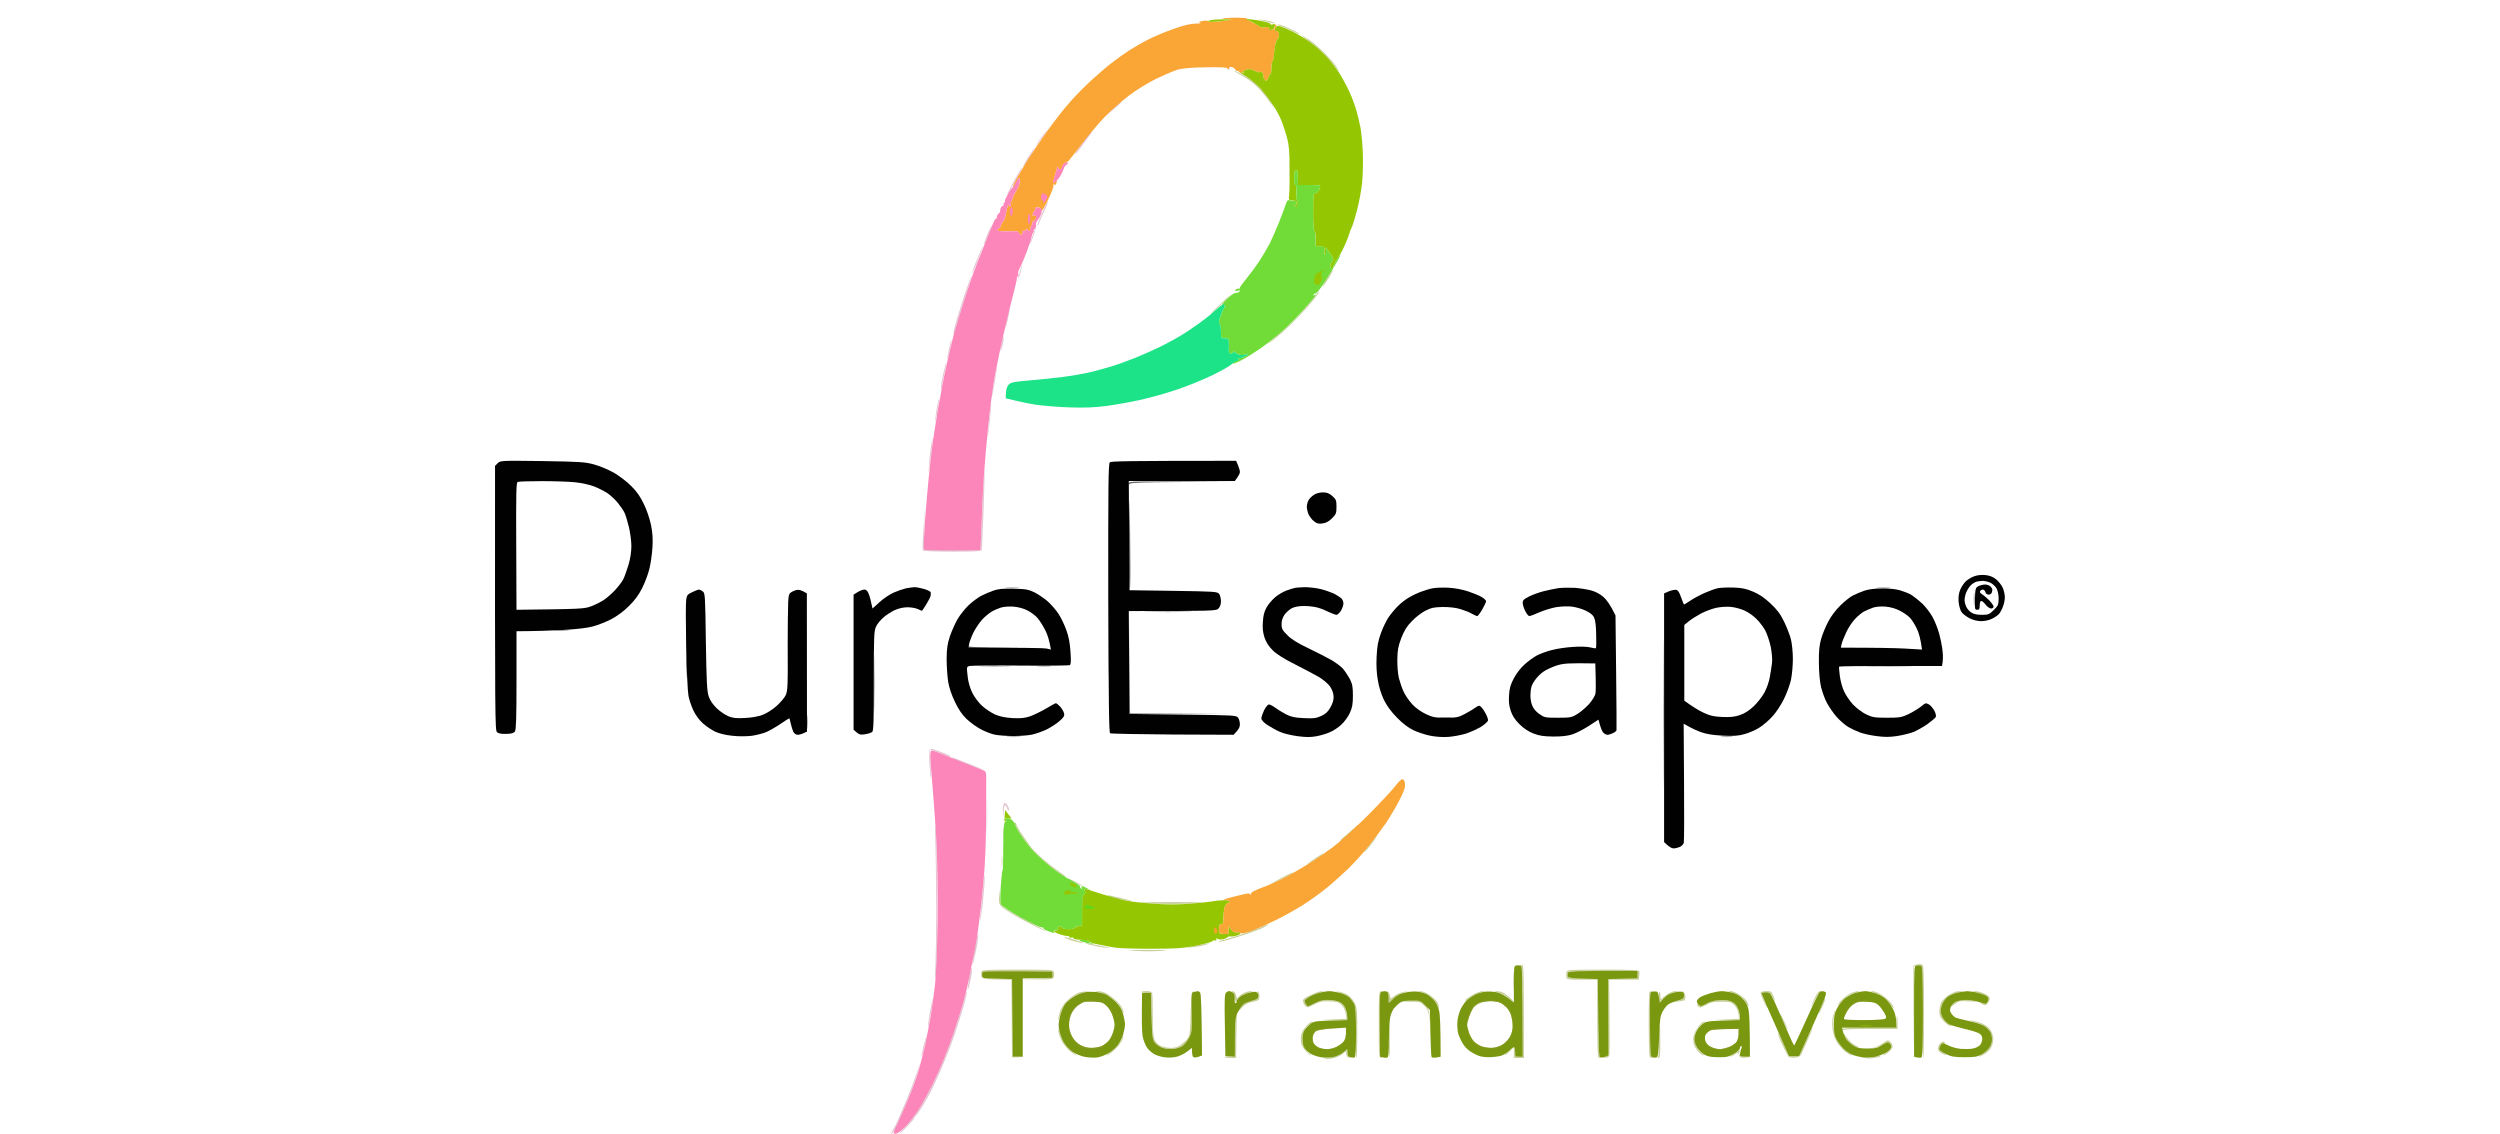 <svg version="1.2" xmlns="http://www.w3.org/2000/svg" viewBox="0 0 1280 898" width="172" height="78"><style>.a{opacity:.47;fill:#8a9a29}.b{opacity:.97;fill:#779509}.c{opacity:1;fill:#94c701}.d{opacity:.88;fill:#5ed81d}.e{opacity:.94;fill:#faa12a}.f{opacity:.53;fill:#cd90ab}.g{opacity:.57;fill:#020202}.h{opacity:1;fill:#020101}.i{opacity:1;fill:#fc85ba}.j{opacity:.98;fill:#18e285}</style><path class="a" d="m1132.5 837.6l-6 1.3c8.5-0.8 11.7-1.5 12.5-1.9 0.8-0.5 1-0.9 0.5-0.8-0.5 0-3.7 0.7-7 1.4z"/><path class="a" d="m1023.9 834.2c-2.4 1.5-3.9 2.8-3.4 2.8 0.5 0 1.9-0.6 3-1.5 1.1-0.8 2.3-1.5 2.8-1.5 0.4 0 0.9 0.9 1.2 2 0.4 1.6 1.3 2 4.8 1.8l4.2-0.1c-7.5-0.6-8.6-1.2-9-2.7-0.3-1.1 0.1-2.2 0.8-2.4 0.6-0.2 0.9-0.5 0.6-0.8-0.3-0.3-2.5 0.8-5 2.4z"/><path class="a" d="m715 832.4c-0.8 1-2.7 2.5-4.3 3.2-1.5 0.8-5.3 1.8-8.4 2.3-5.1 0.7-5.3 0.9-1.8 0.9 2.2 0.1 5.8-0.5 8-1.4 2.2-0.8 4.8-2.2 5.7-3.2 1.6-1.6 1.7-1.6 2 0.8 0.2 1.5 1 2.6 2 2.7q1.8 0.3 0.3-0.2c-0.8-0.3-1.6-1.9-1.8-3.7-0.2-3.1-0.3-3.2-1.7-1.4z"/><path class="a" d="m1186.5 826.6c-0.9 0.8-1.6 2.6-1.6 4 0.1 1.6 1.1 2.9 3.1 3.9 1.7 0.8 3.2 1.4 3.5 1.2 0.3-0.1-0.9-0.9-2.5-1.7-1.7-0.8-3.1-2.1-3-2.8 0-0.6 0.5-2.1 1-3.2 0.6-1.1 1.6-1.8 2.5-1.5 0.8 0.3 1.3 0 1-0.5-0.3-0.5-0.9-1-1.4-1-0.5 0-1.7 0.7-2.6 1.6z"/><path class="a" d="m1141.4 826.2c-1.6 1.3-4.9 2.9-7.4 3.6l-4.5 1.2c6.2-0.8 9.7-2.1 11.7-3.5 3-2 4.1-2.3 5.4-1.4 0.8 0.6 1.5 2 1.5 3-0.1 1.1-1.8 3-3.9 4.4-2 1.4-3.3 2.5-2.7 2.5 0.5 0 2.5-1.2 4.2-2.5 1.8-1.4 3.3-3.4 3.3-4.5 0-1.1-0.7-2.7-1.5-3.5-0.8-0.8-1.9-1.5-2.3-1.5-0.5 0-2.2 1-3.8 2.2z"/><path class="a" d="m539.1 821c-0.1 0.8-1.2 3.2-2.6 5.3-1.4 2-4.4 5.1-6.8 6.7-2.3 1.7-3.7 3.1-3.2 3.1 0.5-0.1 2.8-1.6 5-3.4 2.2-1.8 5-5 6.2-7 1.3-2 2.1-4.3 1.9-5q-0.4-1.2-0.5 0.3z"/><path class="a" d="m1110 818.5c0 0.5 0.9 2.4 1.9 4 1 1.6 3.4 4 5.2 5.2 1.9 1.2 4.1 2.2 4.9 2.2 0.8 0-0.3-0.9-2.5-1.9-2.4-1.2-5.1-3.7-6.8-6.2-1.5-2.4-2.7-3.8-2.7-3.3z"/><path class="a" d="m488.1 816c-0.1 1.4 1 4.8 2.2 7.5 1.3 2.8 4.3 6.7 6.8 8.8 2.4 2 4.8 3.7 5.4 3.8 0.5 0-0.8-1.3-3-2.9-2.2-1.5-5.1-4.6-6.5-6.7-1.3-2.2-3-6-3.7-8.5q-1.2-4.5-1.2-2z"/><path class="a" d="m1080.3 824.8l-5.2 11.7h-8.2c-6.2-14.4-8.3-18.4-8.7-18.2-0.4 0.2 1.1 4.3 3.3 9 2.2 4.7 4.5 9 5 9.6 0.5 0.7 2.8 1 5 0.9 3-0.2 4.2-0.9 5.2-2.8 0.7-1.4 3.1-6.7 5.3-11.7 2.2-5.1 3.9-9.5 3.7-9.8-0.2-0.2-2.6 4.9-5.4 11.3z"/><path class="a" d="m964 824.5c0 9.1-0.3 12.6-1.3 12.9-0.6 0.3-0.4 0.5 0.6 0.5 1.5 0.1 1.7-1.2 1.7-12.9 0-7.1-0.2-13-0.5-13-0.3 0-0.5 5.6-0.5 12.5z"/><path class="a" d="m997.9 810.1c-0.9 0.5-2.8 2.9-4.3 5.2-1.4 2.3-2.6 5.7-2.6 7.4 0 1.8 0.4 4.3 0.9 5.5 0.5 1.3 2.1 3.5 3.5 5 1.4 1.6 3.2 2.8 3.9 2.8 0.6 0.1 0-0.8-1.5-2-1.6-1.1-3.5-3.4-4.3-5-0.8-1.7-1.5-4.5-1.5-6.3 0.1-1.7 0.9-4.8 1.9-6.8 0.9-1.9 3.1-4.3 4.7-5.2 1.6-0.9 2.4-1.6 1.9-1.6-0.5 0-1.7 0.4-2.6 1z"/><path class="a" d="m750 823.2c-0.3 8.1-0.2 14.4 0.3 14 0.4-0.4 0.6-7 0.4-14.7l-0.2-14z"/><path class="a" d="m684.5 812.8c-1.9 2-3.7 5.3-4 7.2-0.3 1.9-0.3 4.9 0 6.5 0.4 1.7 2.1 4.5 3.9 6.3 1.7 1.8 3.4 3.2 3.9 3.2 0.4 0-0.7-1.1-2.3-2.5-1.6-1.4-3.5-4.2-4.2-6.2-0.8-2.7-0.8-5-0.1-8 0.7-2.9 2.1-5.1 4.7-7.2 2.1-1.7 3.3-3.1 2.7-3.1-0.7 0-2.7 1.7-4.6 3.8z"/><path class="a" d="m1214.2 809.7c4.5 1.2 7.7 2.8 9.8 4.8 2.1 2 3.2 4.3 3.6 7 0.4 2.8 0 5-1.4 7.5-1 1.9-3.7 4.5-5.8 5.7-2.1 1.3-3.5 2.3-2.9 2.3 0.5 0 2.5-0.9 4.2-2 1.8-1.1 4-3 4.8-4.3 0.8-1.2 1.8-3.8 2.1-5.7 0.4-2.2 0-4.9-1-7.3q-1.6-3.7-5.9-6.1c-2.3-1.4-6.5-2.7-9.2-3-4.7-0.6-4.6-0.5 1.7 1.1z"/><path class="a" d="m1152 809.5v4.5c-41.3 0-43 0.1-42.9 1.8 0 0.9 0.2 1.1 0.5 0.4 0.3-0.9 5.6-1.2 21.9-1.2h21.5c0-7.8-0.2-10-0.5-10-0.3 0-0.5 2-0.5 4.5z"/><path class="a" d="m1060.1 803.5c0 0.5 1.3 3.7 2.9 7 1.5 3.3 2.8 5.5 2.9 5 0-0.5-1.3-3.7-2.9-7-1.5-3.3-2.8-5.5-2.9-5z"/><path class="a" d="m628.8 805.3c-0.4 1.2-0.8 8.8-0.8 17v14.7c-6.2-0.4-8-0.2-8 0.3 0 0.4 2 0.7 4.5 0.7h4.5c0.4-26.7 0.5-34.6 0.5-34.7 0-0.2-0.3 0.7-0.7 2z"/><path class="a" d="m1102.1 803.7c-0.9 2.3-1.2 6.1-0.9 9.8 0.3 3.8 1.4 7.8 3.1 11 1.5 2.7 4.6 6.5 7 8.3 2.3 1.8 4.7 3.2 5.2 3.2 0.6 0 0.1-0.6-1-1.2-1.1-0.6-3.5-2.5-5.3-4.2-1.9-1.7-4.3-4.9-5.4-7.1-1.2-2.2-2.3-6.7-2.6-10-0.3-3.3-0.1-7.5 0.4-9.4 0.6-1.9 0.9-3.6 0.9-3.8 0-0.3-0.7 1.3-1.4 3.4z"/><path class="a" d="m1198.1 794c-1.8 1.1-3.3 2.4-3.2 3 0 0.5 1.6-0.2 3.3-1.6 3.1-2.5 3.8-2.6 11.3-2.2 4.4 0.3 7.1 0.1 6-0.3-1.1-0.4-4.7-0.8-8-0.8-4.3-0.1-7 0.5-9.4 1.9z"/><path class="a" d="m1006 792.9c-1.4 0.4-3.9 1.6-5.7 2.7-2.8 1.7-3.3 1.7-4.8 0.4-1.5-1.3-1.6-1.3-1.1 0.3 0.3 0.9 1.3 1.7 2.1 1.7 0.8 0 3.2-1 5.3-2.2 3-1.9 5.2-2.3 11.4-2.3 6.9 0 8 0.3 10.3 2.5 1.5 1.5 2.9 4.2 3.3 6.7l0.7 4.3-20 0.6 20.5 0.4c0-4.6-0.8-7.7-1.8-9.7-1.1-2.3-2.9-4.1-5-5-1.7-0.7-5.3-1.3-8-1.2-2.6 0-5.8 0.4-7.2 0.8z"/><path class="a" d="m761.8 792.8c-1 0.4 1.6 0.7 5.7 0.7 6.9 0 7.7 0.2 10.5 3 2.3 2.3 3.2 4.4 4 9l0.9 6c-0.8-11.3-1.3-12.4-4.4-15.5-3.1-3.1-4.2-3.5-9.3-3.7-3.1-0.2-6.5 0.1-7.4 0.5z"/><path class="a" d="m1095 791c0 0.3-1.1 3.1-2.5 6.3-1.4 3.1-2.3 5.7-2 5.7 0.3 0 1.6-2.6 3-5.8 1.4-3.1 2.3-5.9 2-6.2-0.3-0.3-0.5-0.3-0.5 0z"/><path class="a" d="m1215.5 786.1c2.2 0.5 5.3 1.5 6.8 2.2 1.5 0.6 2.8 1.9 2.7 2.7 0 0.8-0.4 2.1-0.8 2.9-0.5 0.9-1.7 1.1-3.7 0.7l-3-0.6c4.8 2.8 5.1 2.8 6.8 0.7 1-1.2 1.8-3 1.7-4 0-1-1.7-2.5-4.3-3.7-2.3-1.1-5.5-1.9-7.2-1.9-2.7 0.1-2.6 0.2 1 1z"/><path class="b" d="m1201 786.1c-2.5 0.5-5.8 1.8-7.5 2.8-1.7 1-3.8 3.5-4.8 5.5-0.9 2-1.7 4.8-1.7 6.3 0 1.6 0.9 4.3 2 6 1.1 1.8 3.2 3.9 4.8 4.7 1.5 0.7 6.9 2.3 11.9 3.5 5.1 1.1 10.4 2.8 11.8 3.6 1.8 1.1 2.5 2.4 2.5 4.5 0 1.7-0.9 3.9-2 5-1.1 1.1-3.7 2.3-5.8 2.6-2 0.4-6.2 0.4-9.2 0.2-3-0.3-7.5-1.5-10-2.8-4.4-2.1-4.5-2.2-5.8-0.4-0.7 1.1-1.2 2.6-1.3 3.4 0 0.8 2.3 2.6 5.3 3.9 4.4 2.1 6.8 2.5 14.8 2.5 8.2 0 10.1-0.3 13.9-2.4 2.5-1.5 5.2-4 6.3-6 1.3-2.4 1.8-4.7 1.4-7.5-0.3-2.9-1.4-4.9-3.8-7.1-2.6-2.4-5.3-3.5-13.3-5.4-5.5-1.2-10.8-2.6-11.8-3.1-0.9-0.5-2.4-1.9-3.2-3.2-1.2-1.7-1.3-2.8-0.5-5 0.5-1.5 2.3-3.4 4-4.2 1.7-0.8 5.4-1.5 8.2-1.5 2.9 0 7.7 0.8 10.6 1.8 4.7 1.5 5.4 1.5 6.2 0.2 0.6-0.8 1-2.2 1-3 0.1-0.8-1.2-2.1-2.7-2.7-1.5-0.7-4.8-1.7-7.3-2.3-2.5-0.5-5.6-0.9-7-0.9-1.4 0.1-4.5 0.5-7 1z"/><path class="a" d="m1193.7 788c-2.6 1.6-5.4 4.4-6.2 6-0.8 1.6-1.5 4.9-1.5 7.3 0.1 3.5 0.7 4.8 3.8 7.9 2 2 4.4 3.7 5.2 3.8 0.8 0 0-0.9-1.8-2-1.7-1.1-3.9-3.4-4.7-5-0.8-1.6-1.5-4.1-1.5-5.5 0-1.4 0.8-4.1 1.7-6.1 1-2 3.1-4.5 4.8-5.5 1.7-1 5-2.3 7.5-2.8 4.4-0.9 4.4-0.9 1-1-2.3-0.1-5.1 0.9-8.3 2.9z"/><path class="a" d="m1134.5 786.4c2.2 0.7 5.3 2.1 6.9 3.2 1.6 1 4.2 3.7 5.8 5.9 1.6 2.2 2.8 3.4 2.8 2.8 0-0.7-1.2-2.7-2.8-4.5-1.5-1.7-4.7-4.4-7.2-6-2.5-1.6-5.6-2.8-7-2.7-2 0-1.6 0.3 1.5 1.3z"/><path fill-rule="evenodd" class="b" d="m1127 785.1c1.4-0.1 4.8 0.5 7.5 1.4 2.8 0.8 6.6 2.7 8.5 4.3 1.9 1.6 4.7 5.3 6.3 8.3 1.8 3.7 2.7 6.9 2.7 14.9h-43l0.6 2.7c0.3 1.6 1.4 4.1 2.3 5.8 1 1.6 3.6 4.1 5.7 5.5 3.3 2.1 5.1 2.5 11.5 2.5 6.5 0 8.1-0.4 11.7-2.8 3.5-2.2 4.5-2.5 5.7-1.5 0.9 0.7 1.6 2.1 1.5 3 0 1-1.7 2.9-3.7 4.3-2.1 1.3-6.3 2.9-9.3 3.6-3.1 0.6-7.5 0.8-10 0.4-2.5-0.4-6.1-1.3-8-2.1-1.9-0.8-5-2.9-6.8-4.7-1.9-1.8-4.3-5-5.5-7.2-1.7-3.1-2.2-5.8-2.2-12 0-6.6 0.4-8.9 2.5-12.9 1.4-2.7 4.3-6.3 6.5-8 2.2-1.7 6-3.6 8.5-4.3 2.5-0.6 5.6-1.2 7-1.2zm-10.7 11.6c-1.1 1-3 3.6-4.2 5.8-1.1 2.2-1.8 4.3-1.6 4.7 0.3 0.5 7.4 0.8 15.8 0.8 8.3 0 15.9-0.5 16.7-1 1.3-0.8 1.2-1.4-0.5-4.6-1.1-1.9-3.1-4.7-4.5-6-2-2-3.8-2.6-9-2.9-3.6-0.3-7.4-0.1-8.5 0.5-1.1 0.5-3 1.7-4.2 2.7z"/><path class="c" d="m1123.5 812.7c2.2 0.2 6 0.2 8.5 0 2.5-0.2 0.7-0.4-4-0.4-4.7 0-6.7 0.2-4.5 0.4z"/><path class="a" d="m1119.1 793.8c-1.9 0.9-4.6 3.2-6 5-1.4 1.8-2.3 3.6-1.9 4 0.4 0.4 1.2-0.4 1.8-1.8 0.5-1.4 2.5-3.6 4.3-5 2.7-2.1 4.3-2.5 10.4-2.5 4 0 6.5-0.3 5.5-0.7-0.9-0.4-3.7-0.7-6.2-0.7-2.5 0-6 0.7-7.9 1.7z"/><path class="a" d="m1116.5 786.4c-1.7 0.7-4.5 2.6-6.4 4.2-1.8 1.6-3.8 3.8-4.3 4.9-0.6 1.2 0.1 0.8 1.8-1.1 1.6-1.7 4-3.9 5.3-5 1.3-1 4.4-2.4 7-3.1 2.8-0.7 3.6-1.2 2.1-1.2-1.4 0-3.8 0.6-5.5 1.3z"/><path class="b" d="m1091.4 785.6c-0.7 0.3-5.4 9.9-10.5 21.5-5.2 11.5-9.6 21-9.9 20.9-0.3 0-3-5.7-6-12.7-3-7.1-7.1-16.5-9.2-21.1-3.7-8-3.9-8.2-7.3-8.2-2.9 0-3.4 0.3-3 1.7 0.3 1 5.2 12.4 11 25.3l10.4 23.5h8.1c9.4-20.9 14.4-32.2 17.2-38.5 3.8-8.9 4.7-11.7 3.6-12.2-0.7-0.4-1.8-0.7-2.3-0.7-0.6 0-1.5 0.3-2.1 0.5z"/><path class="a" d="m1087.6 789.8c-1.3 2.6-2.6 5.8-3 7.2-0.4 1.4 0.7-0.4 2.4-4 1.7-3.6 3.7-6.8 4.3-7.2 0.9-0.6 0.9-0.8 0-0.8-0.7 0-2.3 2.1-3.7 4.8z"/><path class="a" d="m1044.5 786c-0.3 0.5 0.7 3.7 2.3 7 1.5 3.3 2.8 5.8 3 5.5 0.1-0.3-0.6-2.2-1.7-4.3-1-2-2.1-4.7-2.5-6-0.5-2-0.2-2.2 2.9-2.2 3 0 3.8 0.5 5.5 3.8 1 2 1.9 3.5 2 3.2 0-0.3-0.6-2.2-1.5-4.3-1.4-3.4-1.8-3.7-5.5-3.7-2.1 0-4.1 0.5-4.5 1z"/><path class="a" d="m1022.1 786.3c2.6 0.7 5.9 2.3 7.4 3.7 1.5 1.4 3.4 3.9 4.1 5.5 0.7 1.7 1.3 2.3 1.3 1.5 0-0.8-0.5-2.5-1.2-3.8-0.7-1.2-3.2-3.6-5.7-5.2-2.7-1.8-5.7-3-7.5-3-2.5 0.1-2.3 0.3 1.6 1.3z"/><path fill-rule="evenodd" class="b" d="m1013.3 785.1c1.5-0.1 5.1 0.4 8 1 3.7 0.9 6.2 2.2 8.8 4.8 2.6 2.6 3.9 5.1 4.8 8.8 0.6 2.9 1.1 12.5 1.1 37.3h-4c-2.5 0-4-0.5-4-1.3 0-0.6 0.4-2.7 1-4.5q1-3.2 0-2.7c-0.5 0.3-1 1.2-1 2 0 0.8-2.1 2.7-4.7 4.2-4.1 2.4-5.9 2.8-12.3 2.7-5.6 0-8.4-0.5-11-2-1.9-1.1-4.5-3.6-5.8-5.5-1.3-2-2.2-4.8-2.2-6.9 0-1.9 1-5.1 2.1-7 1-1.9 3.4-4.4 5.2-5.5 2.7-1.7 5.3-2 28.7-2.5v-3c0-1.6-0.8-4.7-1.7-6.7q-1.8-3.7-5.3-5.1c-2.3-0.9-5.6-1.3-9.5-1-3.9 0.3-7.5 1.3-10.2 2.9-3.7 2.1-4.4 2.2-5.8 0.9-0.9-0.8-1.6-2.2-1.6-3 0.1-0.8 1.3-2.3 2.8-3.2 1.6-0.9 5.3-2.3 8.3-3.2 3-0.8 6.7-1.5 8.3-1.5zm-12.2 34.1c-0.9 1.6-1 3.2-0.4 5.3 0.6 1.9 2.2 3.6 4.4 4.7 1.9 1 5 1.8 6.9 1.8 1.9 0 5.5-0.9 7.9-1.9 2.4-1 5-2.9 5.7-4.2 0.8-1.3 1.4-4.1 1.4-6.2v-3.7c-15.1 0.1-20.6 0.6-22 1-1.4 0.5-3.1 2-3.9 3.2z"/><path class="a" d="m1004.5 815.4c-1.6 0.7-3.3 2.1-3.8 3.2-0.6 1.7-0.6 1.8 0.6 0.2 0.8-1 2.6-2.2 4-2.8 1.5-0.5 7-1 12.2-1h9.5c0 5.8-0.6 8.6-1.3 9.9-0.8 1.3-3.4 3.2-5.8 4.2-2.4 1-5.9 1.9-7.6 1.9-1.8 0-4.9-0.7-6.8-1.5-1.9-0.8-3.9-2.5-4.5-3.7-0.8-1.8-0.9-1.9-0.7-0.4 0.1 1 1.3 2.7 2.7 3.8 1.4 1 4.5 2.1 7 2.4 2.9 0.4 5.9 0.1 8.5-0.9 2.2-0.9 5.2-2.9 6.8-4.6 2.1-2.4 2.7-4.1 2.7-7.6v-4.5c-16.3 0.1-21.7 0.6-23.5 1.4z"/><path class="a" d="m982.8 785.7c0.7 0.4 1.2 1.9 1 3.3-0.2 1.9-1.2 2.7-4.8 3.7l-4.5 1.3c7-0.9 9.4-1.4 9.8-1.8 0.4-0.4 0.7-2 0.5-3.6-0.2-1.6-1-3.1-1.8-3.3-1.1-0.4-1.2-0.3-0.2 0.4z"/><path class="a" d="m963.8 789.6l0.2 4.4c6.2-5.4 9.2-7.3 10.8-7.6 1.5-0.3 3.2-0.7 3.7-0.9 0.5-0.2-0.1-0.4-1.5-0.5-1.4 0-4.3 1.1-6.5 2.6-2.2 1.5-4.3 3.2-4.7 3.8-0.4 0.6-0.7-0.3-0.7-2.1 0.1-1.7-0.3-3.4-0.7-3.6-0.5-0.3-0.8 1.5-0.6 3.9z"/><path class="b" d="m958 785.6c-1.2 0.5-1.4 4.6-1.2 26 0.2 23.2 0.3 25.4 1.9 25.9 1 0.3 2.5 0.3 3.3 0 1.2-0.4 1.6-3.5 2.1-16.2 0.4-13.2 0.9-16.5 2.6-19.8 1.1-2.2 3.1-4.8 4.4-5.8 1.3-1 4.6-2.3 7.4-3 4.1-1.1 5.1-1.8 5.3-3.8 0.2-1.3-0.3-2.7-1-3.1-0.7-0.4-2.9-0.5-4.8-0.1-1.9 0.3-4.6 1.1-6 1.8-1.4 0.7-3.6 2.5-5 4l-2.5 2.7c-0.9-7.8-1.4-8.7-3-8.9-1.1-0.1-2.7 0.1-3.5 0.3z"/><path class="a" d="m956.5 785.7c-0.5 0.3-0.8 12.3-0.7 26.5 0.2 23.9 0.3 25.8 1.9 25.7 1 0 1.2-0.2 0.6-0.5-1-0.3-1.3-6.4-1.3-25.9 0-19.5 0.3-25.6 1.3-25.9 0.6-0.3 0.7-0.5 0.1-0.5-0.6-0.1-1.4 0.2-1.9 0.6z"/><path class="a" d="m836.5 786.2c2.2 0.5 6 2.6 8.5 4.6 2.4 2 4 3 3.5 2.2-0.5-0.8-2-2.4-3.4-3.5-1.3-1.1-3.4-2.5-4.5-3.2-1.2-0.7-3.5-1.2-5.1-1.2-2.7 0.1-2.6 0.2 1 1.1z"/><path class="a" d="m816.3 788c-2.9 1.7-5.6 3.6-6 4.3-0.4 0.6 0.4 0.4 1.7-0.5 1.4-1 3.9-2.5 5.5-3.5 1.7-0.9 4.4-2 6-2.4 2.7-0.6 2.8-0.7 0.5-0.8-1.4 0-4.9 1.3-7.7 2.9z"/><path class="a" d="m775.5 785.9c1.6 0.4 3.9 1.2 5 1.8 1.1 0.6 3.5 2.7 5.3 4.7 1.7 2 3.2 4.4 3.3 5.4 0 0.9 0.2 1.1 0.5 0.5 0.2-0.7-0.2-2.5-1-4-0.7-1.6-3.5-4.3-6.2-6.1-2.7-1.8-6-3.2-7.4-3.1-2.3 0.1-2.3 0.2 0.5 0.8z"/><path class="a" d="m748.8 785.5c0.7 0.3 1.2 2.3 1.2 4.8v4.2c5.7-5.6 9.1-7.5 11.8-8.3 4.6-1.2 4.6-1.2 0.7-0.7-2.2 0.3-5.6 1.6-7.5 3l-3.5 2.5c-0.8-4.1-1.7-5.5-2.5-5.7-0.8-0.2-0.9-0.1-0.2 0.2z"/><path class="b" d="m744 785.7c-1.2 0.4-1.4 4.5-1.2 25.9l0.2 25.4c3.5 1 5.1 1 5.8 0.6 0.9-0.4 1.2-4.3 1.2-13.9 0.1-7.2 0.5-15.2 1-17.7 0.5-2.5 1.8-5.6 2.8-7 1.1-1.4 3.2-3.4 4.6-4.5 2.1-1.5 4.3-2 9.7-2 6.6 0 7 0.1 10.6 3.8l3.8 3.7c0.5 28.3 1 36.9 1.3 37.3 0.4 0.5 2.2 0.6 4 0.3l3.2-0.6c0-24-0.5-33.4-1.2-36.3-0.7-3.2-2.3-6.5-4.2-8.6-1.7-1.8-4.2-3.9-5.6-4.6-1.4-0.7-4.4-1.6-6.8-2-2.4-0.4-6.7-0.1-10 0.6-4.1 0.9-6.7 2.2-9.5 4.8l-3.8 3.6c0.1-7.2-0.4-8.7-1.4-9-0.8-0.3-1.8-0.5-2.2-0.4-0.5 0-1.5 0.3-2.3 0.6z"/><path class="a" d="m742 811.5c0 24.6 0.1 26.5 1.8 26.4 0.9 0 1.1-0.2 0.4-0.5-0.9-0.3-1.2-6.4-1.2-25.9 0-19.5 0.3-25.6 1.3-25.9 0.6-0.3 0.4-0.5-0.6-0.5-1.6-0.1-1.7 1.8-1.7 26.4z"/><path class="a" d="m711.1 786.2c2.6 0.7 6.1 2.6 7.8 4.3 1.8 1.6 3.6 4.6 4.2 6.5 0.6 2 0.9 11.5 0.7 22.3-0.2 10.3 0 18.7 0.4 18.7 0.5 0 0.8-8.9 0.8-19.8 0-17.6-0.2-20.1-2-23.7-1.1-2.2-3.4-5-5.2-6.2-1.8-1.3-5.1-2.5-7.3-2.8-3.9-0.5-3.9-0.5 0.6 0.7z"/><path fill-rule="evenodd" class="b" d="m702.3 785.1c1.5-0.1 5.1 0.4 8 1.1 2.8 0.6 6.5 2.3 8.1 3.7 1.6 1.4 3.5 4.1 4.3 5.8 0.9 2.4 1.3 8.8 1.3 22.3 0 11.7-0.4 19.2-1 19.5-0.5 0.3-2.1 0.3-3.5 0-2-0.4-2.5-1.1-2.5-6.5l-3 2.5c-1.6 1.4-4.9 3-7.2 3.6-2.4 0.6-6.5 0.8-9.3 0.5-2.7-0.3-6.5-1.4-8.4-2.4-1.9-0.9-4.4-3-5.5-4.5-1.5-2-2.1-4.4-2.1-7.7 0-3.3 0.6-5.7 2-7.6 1.1-1.4 3.3-3.6 4.8-4.8 2.5-1.8 4.4-2.1 28.7-2.6v-3c0-1.7-0.7-4.6-1.5-6.5q-1.5-3.5-5-5c-1.9-0.8-5.9-1.5-8.7-1.5-3.8 0-6.8 0.7-10.7 2.7-5.3 2.8-5.4 2.8-6.8 0.8-0.7-1.1-1.2-2.5-1-3 0.2-0.5 1.9-1.9 3.8-3 1.9-1.1 5.4-2.5 7.9-3.2 2.5-0.6 5.7-1.2 7.3-1.2zm-9.8 31.5c-1.1 0.7-2.3 2.4-2.6 4-0.4 1.6-0.3 3.9 0.2 5.1 0.5 1.3 2.3 3 3.9 3.8 1.7 0.8 4.8 1.5 7 1.5 2.2 0 5.7-0.9 7.8-2 2.1-1.1 4.6-3 5.5-4.2 1-1.3 1.7-4.1 1.7-6.6v-4.2c-5.8 0.3-10.6 0.6-14.5 0.9-3.8 0.4-7.9 1.1-9 1.7z"/><path class="a" d="m716.2 818c-0.1 2.5-0.9 5.5-1.8 6.8-1 1.2-3.3 3.1-5.3 4.2-2 1-3.2 1.9-2.6 2 0.5 0 2.5-0.9 4.2-2 1.8-1.1 4-3 4.8-4.3 1-1.4 1.4-3.8 1.2-6.7l-0.4-4.5zm-22.8-3c-1.2 0.4-2.7 1.4-3.3 2.1-0.6 0.8-1.2 3.1-1.3 5.2-0.2 3.1 0.3 4.3 2.5 6.3 1.5 1.3 3.3 2.4 4 2.4 0.7-0.1 0-0.7-1.5-1.5-1.5-0.8-3.1-2.5-3.6-3.8-0.5-1.2-0.8-3.5-0.6-5 0.2-1.6 1.3-3.3 2.7-4 1.2-0.6 5.4-1.4 9.3-1.8l7-0.6c-10.1-0.1-14 0.2-15.2 0.7z"/><path class="a" d="m688.2 788c-4.6 2.1-6.4 3.4-6.3 4.7 0.1 1 0.7 2.6 1.4 3.5 0.7 1 1.6 1.7 2.2 1.7 0.5 0 3.2-1.1 6-2.5 4.2-2.1 6.1-2.5 11.7-2.2 5.6 0.2 7.2 0.7 9.3 2.8 1.5 1.5 2.9 4.2 3.3 6.7l0.7 4.3-21 0.6 21.5 0.4c0-4.6-0.7-7.6-1.5-9.5q-1.5-3.5-5-5c-1.9-0.8-5.9-1.5-8.8-1.5-3.7 0-6.7 0.7-10.6 2.7-5.3 2.8-5.4 2.8-6.8 0.8-0.7-1.1-1.2-2.5-1-3 0.2-0.5 1.9-1.9 3.8-3 1.9-1.1 5.4-2.5 7.9-3.2q4.5-1.2 2-1.2c-1.4-0.1-5.4 1.2-8.8 2.9z"/><path class="a" d="m646.3 786.6c0.6 1.1 0.8 2.6 0.5 3.4-0.3 0.8-2.3 1.9-4.4 2.3-2.1 0.5-5.2 1.6-6.8 2.4-1.6 0.9-3.5 3-4.4 4.7-1.4 3-1.4 3 1.9-0.7 2.7-3 4.6-4.1 8.9-5.1 5.3-1.2 5.5-1.4 5.5-4.6 0-1.8-0.5-3.5-1.1-3.8q-1-0.4-0.1 1.4z"/><path class="a" d="m626.3 786c1.1 0.6 1.7 2.2 1.7 4.5v3.5c4.5-5.1 7.3-6.7 10.5-7.5 3.6-1 4.3-1.4 2.3-1.4-1.6-0.1-4 0.5-5.5 1.3-1.6 0.7-3.5 2.2-4.3 3.1-1.4 1.7-1.5 1.6-2-1.1-0.3-1.9-1.2-3-2.5-3.2-1.8-0.2-1.8-0.2-0.2 0.8z"/><path class="b" d="m620.9 786.4c-1 1.1-1.2 6.6-0.8 25.7l0.4 24.4 7.5 0.5c0-29.5 0.1-30.8 2.5-35.5 1.3-2.7 3.5-5.6 4.7-6.4 1.3-0.8 4.3-1.9 6.8-2.6 3.2-0.8 4.6-1.7 4.8-3.1 0.2-1-0.3-2.4-1-3.1-1-1-2.4-1-6.4 0-2.9 0.7-6.4 2.3-7.8 3.7-1.5 1.4-2.5 3-2.3 3.5 0.3 0.5-0.1 1-0.7 1.1-0.7 0-1-1.3-0.7-3.5 0.2-2.7-0.2-3.9-1.5-4.9-1.1-0.7-2.4-1.2-3-1.2-0.7 0-1.8 0.6-2.5 1.4z"/><path class="b" d="m595.5 785.7c-1.9 0.4-2 1.2-1.7 16.1 0.2 14.6 0.1 16-2 20.1-1.3 2.5-3.6 5.4-5.1 6.5-1.8 1.3-4.9 2.2-8 2.5-3.3 0.2-6.6-0.3-9-1.3-2-0.9-4.5-2.8-5.5-4.3-1.4-2.2-1.8-5.8-2.2-20.8l-0.5-18h-7c-0.4 22.5-0.1 31.5 0.5 34.5 0.6 3 2.1 6.9 3.3 8.7 1.2 1.8 3.8 4.1 5.7 5.2 1.9 1.1 5.8 2.3 8.5 2.6 2.9 0.4 6.9 0.2 9.5-0.5 2.5-0.6 6.2-2.5 8.3-4.1l3.7-2.9c0 5.7 0.5 7.2 1.5 7.5 0.8 0.3 2.6 0 4-0.5l2.5-1c-0.3-39.2-0.8-49-1.5-49.8-0.5-0.7-1.5-1.2-2-1.1-0.5 0.1-1.9 0.3-3 0.6z"/><path class="a" d="m554 785.8c0 0.4 1.7 0.7 3.7 0.7h3.8c0.9 33 1.3 36.6 2.8 38.8 0.9 1.5 3.4 3.4 5.5 4.3 2.3 1 5.6 1.5 8.9 1.3 3.1-0.3 6.2-1.2 8-2.5 1.5-1.1 3.8-4 5.1-6.5 2-4 2.2-5.8 2.2-20.1 0-11.8 0.3-15.9 1.3-16.1 0.6-0.2 0.5-0.3-0.3-0.3-1.2 0.1-1.6 3-2 17.3-0.4 15.4-0.7 17.5-2.6 20-1.1 1.5-3.6 3.8-5.5 5.1-2.2 1.5-4.9 2.2-7.7 2.2-2.3 0-5.8-0.7-7.7-1.5q-3.5-1.5-5-5c-1.1-2.6-1.5-7.5-1.5-19.5 0-8.8-0.2-16.7-0.5-17.5q-0.5-1.5-4.5-1.5c-2.2 0-4 0.3-4 0.8z"/><path class="a" d="m520.8 786.1c2.3 0.5 6.1 2.2 8.5 3.7 2.3 1.6 5.2 4.2 6.4 5.8 1.2 1.6 2.6 4 3.2 5.4 0.5 1.4 1 1.8 1 1 0.1-0.8-0.7-2.9-1.7-4.5-1-1.7-3.8-4.7-6.3-6.7-2.4-2-5.6-4.1-7.1-4.7-1.6-0.6-4-1.1-5.5-1-2.1 0.1-1.8 0.3 1.5 1z"/><path fill-rule="evenodd" class="b" d="m518 785.7c2.5 0.3 6.1 1.3 8 2.1 1.9 0.9 5.4 3.6 7.8 5.9 2.9 3 4.7 5.9 5.7 9.5 0.8 2.9 1.5 6.6 1.5 8.3 0 1.6-0.7 5.2-1.5 8-0.8 2.7-2.8 6.6-4.3 8.5-1.5 1.9-4.7 4.7-7.2 6.2-2.5 1.5-6.5 3-9 3.4-2.5 0.3-7 0.1-10-0.5-3.1-0.6-7.3-2.4-9.8-4.1-2.3-1.6-5.3-4.9-6.7-7.3-1.3-2.3-2.9-6.5-3.5-9.2-0.9-4.1-0.8-6.2 0.5-11.5 0.9-3.6 2.7-8 4.1-9.8 1.3-1.7 4.5-4.4 7.2-5.9 2.6-1.5 6.5-3.1 8.7-3.4 2.2-0.4 6-0.4 8.5-0.2zm-14.4 10.8c-1.6 1.1-3.8 3.8-4.9 6-1.2 2.4-2 6-2 9 0 3.4 0.7 6.4 2.4 9.5 1.5 2.8 3.9 5.3 6.4 6.7 2.6 1.5 5.7 2.3 8.8 2.3 2.6 0 6.2-0.6 8-1.3 1.7-0.8 4.3-2.7 5.7-4.3 1.4-1.6 3.2-5.2 3.9-7.9 1.1-4.3 1.1-5.8-0.3-10.5-0.9-3.5-2.7-6.7-4.8-8.8-3-3-4-3.4-10.3-3.8-3.9-0.2-7.7 0-8.5 0.4-0.8 0.4-2.8 1.6-4.4 2.7z"/><path class="a" d="m496.1 814.8c-0.1 1.2 0.8 3.9 1.8 6 1 2 3 4.7 4.3 5.9 1.2 1.2 3.5 2.6 5 3.2 1.6 0.6 4.8 1.1 7.3 1.1 2.5 0 5.7-0.5 7.2-1.1 1.6-0.5 4.1-2.2 5.7-3.7 1.6-1.5 3.5-4.2 4.2-5.9 0.8-1.8 1.4-4.1 1.3-5 0-1-0.7 0.2-1.5 2.7-0.8 2.5-2.4 5.6-3.7 6.9-1.2 1.3-3.7 3-5.5 3.7-1.7 0.8-5.3 1.4-8 1.4-3 0-6.1-0.8-8.6-2.3-2.2-1.2-4.9-3.8-6-5.7-1.1-1.9-2.3-4.8-2.7-6.5-0.5-2.3-0.7-2.5-0.8-0.7zm30.7-17.8c1.7 1.9 3.9 5.5 4.6 8 0.8 2.5 1.5 3.7 1.5 2.8 0.1-1-0.5-3.3-1.3-5-0.7-1.8-2.9-4.6-4.7-6.3l-3.4-3zm-20.3-3.4c-1.6 0.8-3.8 2.3-4.8 3.2-1 0.9-2.7 3.4-3.8 5.5-1 2-1.8 4.7-1.8 6 0.1 1.7 0.3 1.6 0.9-0.8 0.4-1.6 1.4-4.3 2.3-6 0.8-1.6 3.1-4.1 4.9-5.5 2.9-2.2 4.4-2.5 11.1-2.5 4.2 0 6.9-0.3 6-0.7-1-0.4-4-0.7-6.8-0.7-2.7-0.1-6.3 0.6-8 1.5z"/><path class="a" d="m503.1 786.8c-1.9 0.9-5.3 3.3-7.5 5.3-2.6 2.3-4.7 5.3-5.9 8.5-0.9 2.7-1.7 5.8-1.6 6.9 0 1.1 0.7-0.5 1.5-3.5 0.8-3 2.6-7 3.9-8.7 1.2-1.8 4.5-4.5 7.1-6 2.7-1.5 6.7-3 8.9-3.4l4-0.6c-5.4-0.2-8.5 0.5-10.4 1.5z"/><path class="b" d="m891.7 770.8c-0.3 0.9-0.2 2.2 0.2 2.9q0.6 1.2 12.1 1.5l11.5 0.3c0.5 57 0.7 61.6 2 62 0.8 0.3 2.6 0.1 4-0.5l2.5-1-0.3-60.5 23.3-0.5v-6c-52.7 0-54.8 0.1-55.3 1.8z"/><path class="b" d="m428.5 769.7c-0.5 0.3-0.8 1.7-0.7 3 0.2 2.3 0.4 2.3 11.9 2.5l11.8 0.3 0.5 61.5h8v-62l23.5-0.5v-5c-42-0.4-54.5-0.2-55 0.2z"/><path class="a" d="m890.7 769.8c-0.3 0.9-0.3 2.7-0.1 4 0.4 2.1 0.7 2.2 12.4 2.2h12c0 59.9 0.1 62 1.7 62q1.8 0 0.6-0.8c-0.9-0.5-1.3-8.6-1.5-31.2l-0.3-30.5c-19.2-0.5-23.2-1-23.6-1.8-0.4-0.7-0.5-2-0.3-2.9 0.4-1.7 2.5-1.8 27.9-1.8h27.5v6l-23.3 0.5 0.3 60.5-4.5 1.9c3.8 0.1 4.7-0.6 5.1-2.1 0.3-1.3 0.4-15.2 0.2-31.1l-0.3-28.7h23.5c0.6-4.3 0.6-6.1 0.4-6.7-0.3-1-7-1.3-28.8-1.3-26.2 0-28.4 0.1-28.9 1.8z"/><path class="a" d="m427.4 769.3c-0.3 0.6-0.4 2.3-0.2 3.7 0.3 2.5 0.3 2.5 12.1 2.8l11.7 0.2 0.5 61.5h8.5l-8-0.5-0.5-61.5-23.5-0.5 0.5-5.5h55c0 5 0 5-12 5.5l-12 0.6c24.2 0.4 24.5 0.3 25.1-1.8 0.4-1.3 0.4-3.1 0-4-0.6-1.7-2.8-1.8-28.6-1.8-21.5 0-28.2 0.3-28.6 1.3z"/><path class="a" d="m848.4 777c0 6.3 0.1 8.8 0.3 5.5 0.2-3.3 0.2-8.5 0-11.5-0.2-3-0.3-0.3-0.3 6z"/><path class="b" d="m1168 764.7c-2 0.3-2 0.9-2 36.3v36c3.5 1 5.1 1 5.8 0.6 0.9-0.5 1.2-8.7 1.2-36.5-0.1-30.2-0.3-35.9-1.5-36.3-0.8-0.2-2.4-0.2-3.5-0.1z"/><path class="a" d="m854.8 764.6c0.9 0.3 1.2 8.5 1.2 36.4v36c-5.8 0-6-0.3-6-3.5 0-1.9-0.3-3.7-0.7-3.9-0.5-0.2-2.5 1.1-4.5 3-2.1 1.9-3.5 3.4-3 3.4 0.4 0 2.2-1.5 4-3.3l3.2-3.2v8.5h8c0-71.6-0.1-74-1.7-73.9-1 0-1.2 0.2-0.5 0.5z"/><path fill-rule="evenodd" class="b" d="m854.5 764.8c1.2 0.4 1.4 6.1 1.5 72.2h-3c-2.8 0-3-0.3-3-3.5 0-1.9-0.3-3.7-0.8-4-0.4-0.2-2.1 0.9-3.7 2.6-1.6 1.6-4.6 3.5-6.5 4.1-1.9 0.6-6.4 1.2-10 1.2-5.3-0.1-7.5-0.6-11.9-3-3.7-2-6.4-4.3-8.3-7.4-1.6-2.5-3.3-6.3-3.9-8.5-0.6-2.2-0.9-6.5-0.6-9.5 0.2-3 1.5-7.5 2.7-10 1.3-2.5 3.5-5.6 4.9-6.9 1.4-1.2 4.2-3.1 6.1-4.1 1.9-1 5.5-2.1 8-2.5 2.5-0.3 6.8-0.1 9.5 0.5 2.9 0.7 6.8 2.6 13.5 8v-14.5c0-13.8 0.1-14.5 2-14.8 1.1-0.1 2.7-0.1 3.5 0.1zm-37.6 33.2c-0.9 1.4-2.4 4.6-3.3 7.3-0.9 2.6-1.6 5.5-1.6 6.5 0 0.9 0.7 3.7 1.5 6.2 0.9 2.5 2.6 5.6 3.8 6.8 1.2 1.3 3.8 3 5.7 3.8 1.9 0.8 5.5 1.4 8 1.4 2.7 0 6-0.9 8.5-2.3 2.2-1.2 4.9-4 6.2-6.2 1.6-2.7 2.3-5.7 2.3-9.2 0-2.9-0.7-7-1.5-9-0.8-2.1-2.6-4.8-4-6-1.4-1.3-3.6-2.8-5-3.3-1.4-0.5-4.6-1-7.2-1-2.7 0.1-6.4 0.6-8.3 1.3-1.9 0.7-4.2 2.4-5.1 3.7z"/><path class="a" d="m812.1 815.8c-0.1 0.6 0.5 2.7 1.3 4.5 0.7 1.7 2.6 4.4 4.2 5.9 1.6 1.5 4.1 3.2 5.6 3.7 1.6 0.6 4.9 1.1 7.5 1.1 3.1 0 6.2-0.8 8.8-2.3 2.1-1.2 5-3.8 6.2-5.7 1.3-1.9 2.3-4 2.3-4.5 0-0.5-1.1 0.8-2.3 3-1.3 2.2-4 5-6.2 6.2-2.5 1.4-5.8 2.3-8.5 2.3-2.5 0-6.1-0.6-8-1.4-1.9-0.8-4.5-2.5-5.7-3.8-1.2-1.2-2.9-4.1-3.7-6.3-0.8-2.2-1.5-3.4-1.5-2.7zm28.9-20c0 0.6 0.7 1.4 1.5 1.7 0.8 0.3 2.3 2 3.2 3.8 0.9 1.7 2 6.1 2.3 9.7l0.7 6.5c0.2-8.9-0.4-12.5-1.6-15-1-2.2-2.8-4.9-4-6-1.3-1.2-2.2-1.5-2.1-0.7zm-19-2.5c-1.9 0.7-4.4 2.6-5.7 4.2-1.2 1.7-2.7 4.2-3.2 5.8-0.6 1.5-1.1 3.5-1.1 4.5 0.1 0.9 0.8-0.3 1.6-2.8 0.9-2.5 2.6-5.6 3.7-6.9 1.2-1.3 3.7-3 5.4-3.7 1.8-0.8 5.3-1.4 7.8-1.4 2.5 0 5.7 0.5 7.2 1.1 2.3 0.8 2.6 0.8 1.5-0.3-0.7-0.7-4.1-1.4-7.5-1.6-3.4-0.1-7.8 0.4-9.7 1.1z"/><path class="a" d="m1167.9 764l-2.4 0.6c0 59.8 0.4 72.8 1 72.9 0.5 0.1 0.7 0 0.2-0.2-0.4-0.2-0.7-16.5-0.7-36.3v-36c3.5-0.6 5.1-0.5 5.7-0.1 1 0.5 1.2 8.7 1 36.9-0.1 19.9 0.1 36.2 0.5 36.2 0.5 0 0.7-16.6 0.7-36.9-0.1-34.2-0.3-36.9-1.9-37.3-1-0.2-2.8-0.2-4.1 0.2z"/><path class="a" d="m550 753.2c5.8 0.4 14.5 0.4 19.5 0 7.7-0.7 6.1-0.8-10.5-0.8-17.9 0-18.6 0-9 0.8z"/><path class="a" d="m596.5 749.1c-6.9 1.4-7.7 1.7-3.5 1.4 3-0.3 8-1.1 11-1.9 3-0.8 4.6-1.4 3.5-1.4-1.1 0.1-6 0.9-11 1.9z"/><path class="a" d="m510 747.4c0.3 0.3 4 1.2 8.3 2.1 4.2 0.8 8.7 1.5 9.9 1.4 1.3-0.1-2-0.9-7.2-1.9-5.2-1-9.9-1.9-10.5-2-0.6 0-0.8 0.2-0.5 0.4z"/><path class="d" d="m504.9 744.9c0 0.3 2.4 1.2 5.3 1.8 2.9 0.7 5.5 1.1 5.7 0.8 0.2-0.3-0.3-0.5-1.2-0.5-0.9 0-1.9-0.6-2-1.2-0.2-0.7-2.1-1.4-4.2-1.4-2-0.1-3.7 0.1-3.6 0.5z"/><path class="a" d="m493.5 742.8c0.6 0.6 3.7 1.8 7 2.7 3.3 0.8 6.7 1.5 7.5 1.4 0.8 0-1.4-0.9-5-1.9-3.6-1-7.4-2.1-8.5-2.5-1.4-0.6-1.7-0.5-1 0.3z"/><path class="a" d="m648.5 734.5c-2.8 1.2-10 3.9-16 5.9-6 1.9-12.8 4-15 4.5-2.9 0.6-3.3 0.9-1.5 1 1.4 0.1 8.8-2 16.5-4.5 7.7-2.5 15.7-5.5 17.8-6.5 2-1.1 3.7-2.1 3.7-2.4 0-0.3-0.1-0.5-0.3-0.4-0.1 0-2.5 1.1-5.2 2.4z"/><path class="a" d="m554 715.3c3 0.4 13.6 0.7 23.5 0.7 9.9 0 20.7-0.3 24-0.7 3.7-0.5-5.2-0.8-23.5-0.8-17.7 0-27.3 0.3-24 0.8z"/><path class="a" d="m527 709.5c0 0.3 3.9 1.4 8.8 2.5 4.8 1.1 9.6 1.9 10.7 1.9 1.1 0-2.5-1.1-8-2.4-5.5-1.3-10.3-2.4-10.8-2.4-0.4-0.1-0.7 0.1-0.7 0.4z"/><path class="c" d="m509.3 706q0.7 2-0.8 2.5c-1.2 0.4-1.5 2.7-1.5 12.5v12c-4.6 0.8-6 1.5-6 2 0 0.5-2 1-4.5 1-2.5 0-4.7-0.5-5-1-0.3-0.5-1.4-1-2.5-1q-2 0-1.5 1.5 0.5 1.5-1.8 1.8c-1.8 0.2-1.6 0.6 1.8 2.1 2.2 0.9 5.4 1.8 7.1 1.9 1.8 0.1 2.9 0.6 2.5 1.2-0.3 0.6 0.1 0.7 1.1 0.2 1.1-0.4 1.9-0.2 2 0.5 0.2 0.7 2.6 1.1 6.1 1.2 3.4 0.1 6.1 0.6 6.5 1.3 0.4 0.7 3.2 1.7 6.2 2.2 3 0.6 8.2 1.6 11.5 2.3 3.9 0.8 14.2 1.3 30 1.3 20.9 0 25.6-0.3 36-2.3 6.6-1.3 12.6-2.9 13.4-3.5 0.8-0.7 1.6-1.1 1.8-1 0.1 0.2 0.8 0.3 1.3 0.3 0.5 0 0.7-0.6 0.3-1.3-0.6-0.9-0.4-0.9 0.7-0.2 0.8 0.5 2.6 0.8 4 0.6 1.4-0.1 3.2-0.9 4-1.6 0.8-0.7 2-1 2.5-0.8 0.5 0.3 2.7 0 4.7-0.6 2.1-0.6 3.6-1.6 3.3-2.1-0.3-0.5-1.5-0.8-2.8-0.5-1.3 0.3-2.8-0.2-3.8-1.2-0.9-1-1.9-2.5-2.2-3.3-0.3-0.8-0.6-0.2-0.7 1.5-0.1 1.6-0.2 3.3-0.1 3.8 0 0.4-1.6 0.6-3.7 0.5-3.6-0.2-3.7-0.3-3.7-4 0-3 0.4-3.8 1.7-3.8 1.5 0 1.8-0.9 1.8-4.8 0-2.6 0.3-6.2 0.7-7.9 0.5-1.8 1.6-3.5 2.5-3.8 1-0.3 1.8-1 1.8-1.5 0-0.5-1.9-1-4.3-1-2.3 0-6.7 0.4-9.7 1-3 0.5-11.4 1.4-18.5 1.9-8.2 0.6-18.2 0.6-27 0-7.7-0.5-17.6-1.6-22-2.4-4.4-0.8-13.5-3.3-20.3-5.5-6.7-2.2-12.5-4-12.9-4-0.3 0-0.3 0.9 0 2z"/><path class="e" d="m611.5 736.7c0 1.8 0.5 2.9 1.3 2.9 0.6-0.1 1.3-0.8 1.4-1.7 0.2-0.9-0.4-2.2-1.2-2.9-1.3-1.1-1.5-0.8-1.5 1.7z"/><path class="d" d="m510 717.2c-0.8 0.7-1.3 1.6-1.2 2 0.1 0.4 2 0.8 4.2 0.8 2.2 0 4-0.5 4-1 0-0.6-0.8-1-1.8-1-0.9 0-2.2-0.4-2.7-1-0.8-0.7-1.5-0.6-2.5 0.2z"/><path class="a" d="m441.2 709.8c-0.2 5.6 0.1 6.5 2.7 9 1.5 1.5 9.3 6.1 17.2 10.4 7.9 4.2 15.5 7.9 16.9 8.3 1.4 0.4-2.7-2-9-5.2-6.3-3.3-14.8-7.8-18.7-10.1-4.9-2.8-7.5-4.9-7.8-6.4-0.3-1.3-0.6-4.5-0.8-7.3-0.3-4.7-0.4-4.6-0.5 1.3z"/><path class="a" d="m495 695.5c0 0.3 2.7 1.9 6 3.5 3.3 1.6 6.2 2.9 6.5 2.8 0.2-0.2-2.5-1.8-6.1-3.5-3.5-1.8-6.4-3.1-6.4-2.8z"/><path class="a" d="m664.5 695.6c-4.4 2.4-7.7 4.3-7.3 4.4 0.5 0 3.8-1.6 7.5-3.5 3.8-1.9 7.5-3.9 8.3-4.4 0.8-0.6 1-1 0.5-1-0.5 0.1-4.6 2.1-9 4.5z"/><path class="a" d="m692 679.6c-3 2-6 4.1-6.5 4.7-0.5 0.6 0.4 0.2 2-0.8 1.6-1 4.7-3 6.8-4.4 2.1-1.4 3.8-2.7 3.7-2.9 0-0.1-0.1-0.2-0.3-0.2-0.1 0-2.7 1.6-5.7 3.6z"/><path class="a" d="m443.3 682.5c0 3.9 0.2 5.2 0.4 3 0.2-2.2 0.2-5.4 0-7-0.2-1.6-0.4 0.1-0.4 4z"/><path class="a" d="m735.2 668.5c-2.9 3.6-5 6.5-4.7 6.5 0.3 0 1.5-1.2 2.7-2.7 1.3-1.5 3.5-4.4 5.1-6.5 1.5-2.1 2.6-3.8 2.4-3.8-0.2 0-2.7 2.9-5.5 6.5z"/><path class="a" d="m722 656.3c-1.9 1.8-5.3 4.7-7.5 6.5-2.2 1.7-3.5 3.2-3 3.2 0.5 0 4.1-2.9 8-6.5 3.9-3.5 6.8-6.4 6.5-6.4-0.3 0-2.1 1.4-4 3.2z"/><path class="a" d="m444.3 660c0 4.1 0.2 5.9 0.4 4 0.2-1.9 0.2-5.3 0-7.5-0.2-2.2-0.4-0.6-0.4 3.5z"/><path class="a" d="m454 653.5c0.6 1.4 2.2 4.4 3.7 6.8 1.5 2.3 4.6 6.5 6.8 9.3 2.2 2.8 6.5 7.3 9.5 10 3 2.8 8.2 7 11.5 9.5 3.3 2.5 6.6 4.9 7.3 5.2 0.6 0.4 1.2 0.5 1.2 0.2 0-0.3-2.8-2.5-6.3-4.9-3.4-2.4-8.4-6.3-11.2-8.7-2.7-2.4-6.2-5.8-7.8-7.4-1.6-1.6-5.3-6.7-8.3-11.2-3.1-4.5-5.5-8.6-5.4-9.2 0.1-0.5-0.3-1.2-0.9-1.5-0.8-0.4-0.8 0.1-0.1 1.9z"/><path class="d" d="m445.3 649.2q-0.8 1.3 0.4 0.5c0.7-0.4 1.3-0.3 1.3 0.3 0 0.5-0.5 1-1 1-0.6 0-1.1 3.4-1.2 7.7-0.2 4.3-0.3 13-0.3 19.5 0 6.4-0.2 11.5-0.5 11.3-0.3-0.2-0.9 5.4-1.4 12.3-0.5 8.2-0.5 13.4 0.2 14.7 0.5 1.1 7.4 5.6 15.3 10 7.9 4.4 15.4 8 16.6 8 1.1 0 1.9 0.3 1.7 0.7-0.2 0.5 1.4 1.5 3.6 2.3 2.2 0.8 4.2 1.5 4.5 1.5 0.3 0 0.3-0.5 0-1-0.3-0.6 0.4-1 1.5-1q2 0 1.5-1.5-0.5-1.5 1.5-1.5c1.1 0 2.2 0.4 2.5 1 0.3 0.5 2.5 1 5 1 2.5 0 4.5-0.5 4.5-1 0-0.6 1.4-1.2 3-1.5l3-0.5c0-21.8 0.3-24.1 1.5-24.5 1.1-0.4 1.3-1.1 0.7-2.7-0.6-1.9-0.4-2.1 1.8-1.4l2.5 0.7c-3.9-2.4-5.6-3-6.3-3.1-0.7 0-0.9 0.5-0.5 1.2q0.8 1.3-0.5 0.5c-0.6-0.4-1-1-0.7-1.5 0.3-0.4-2.7-2.4-6.7-4.6-4-2.1-10-5.9-13.3-8.4-3.3-2.5-8.5-6.8-11.5-9.6-3-2.7-7.3-7.2-9.5-10-2.3-2.8-5.5-7.4-7.3-10.1-1.7-2.8-3.2-5.6-3.2-6.3 0-0.6-0.9-2.1-2-3.2-1.1-1.1-2.9-2-4-2-1 0-2.3 0.6-2.7 1.2z"/><path class="c" d="m493.1 706.5c-0.8 1.1-0.7 1.6 0.4 2 0.8 0.3 2.1 0.2 2.7-0.2 0.7-0.4 2.9-0.6 4.8-0.5 2.5 0.2 3.1 0 2-0.7-0.8-0.5-2.3-0.7-3.3-0.5-0.9 0.2-1.7-0.1-1.7-0.6 0-0.5-0.8-1-1.9-1-1 0-2.4 0.7-3 1.5zm4.4-6.5c-0.3 0.5 0.4 1.5 1.5 2 1.1 0.5 2.4 1 3 1 0.5 0 0.8-0.7 0.5-1.5-0.3-0.8-1-1.3-1.5-1-0.6 0.3-1 0-1-0.5 0-0.5-0.4-1-1-1-0.5 0-1.1 0.5-1.5 1z"/><path class="c" d="m445.9 643.5c-0.1 1.1-0.3 3.2-0.3 4.7-0.1 1.6 0.2 2.8 0.7 2.8 0.4 0 0.4-0.8 0.1-1.8-0.5-1.4-0.1-1.6 2-1.2 1.4 0.3 2.6 0.4 2.6 0.3 0-0.2-0.5-0.9-1-1.6-0.6-0.6-1.7-2.1-2.5-3.2l-1.4-2z"/><path class="f" d="m444.5 638.3c-0.4 1.2-0.4 4-0.2 6.2 0.3 3.6 0.4 3.4 0.5-1.2 0.1-2.9 0.6-5.3 1.2-5.3 0.6 0 1.2 0.9 1.5 2 0.3 1.1 0.9 2 1.5 2 0.6 0 0.3-1.3-0.5-3-0.8-1.6-1.9-3-2.5-3-0.5 0-1.2 1-1.5 2.3z"/><path class="e" d="m755 622.7c-2.4 3.2-12.3 13.7-21.9 23.4-9.7 9.6-22.1 20.9-27.6 25-5.5 4.1-14 10-19 13-5 3.1-12.8 7.7-17.5 10.2-4.7 2.6-13 6.3-18.6 8.4-7.4 2.8-9.9 4.2-9.6 5.3q0.4 1.6-0.5 0.3c-0.6-1-3.5-0.6-12.3 1.7-8.2 2.1-10.4 2.9-7.7 3 2 0 3.7 0.5 3.7 1 0 0.5-0.8 1.2-1.7 1.5-1 0.3-2.1 2-2.6 3.8-0.4 1.7-0.7 5.3-0.7 7.9 0 3.9-0.3 4.8-1.7 4.8-1.4 0-1.8 0.8-1.8 3.8 0 3.7 0.1 3.8 3.8 4 2 0.1 3.6-0.1 3.6-0.6-0.1-0.4 0-2.1 0.1-3.7 0.1-1.7 0.4-2.3 0.7-1.5 0.3 0.8 1.3 2.3 2.2 3.3 0.9 1 2.4 1.5 3.4 1.2 0.9-0.3 2.4 0 3.2 0.5 1.1 0.7 3.6 0.2 8.8-1.6 3.9-1.5 12.4-5.3 18.7-8.4 6.3-3.1 15.8-8.3 21-11.6 5.2-3.2 13.8-9.3 19-13.5 5.2-4.2 13.3-11.5 18-16 4.7-4.6 12-12.7 16.1-17.9 4.2-5.2 10.1-13.1 13.2-17.5 3-4.4 7.8-12.5 10.7-18 3.9-7.6 5.1-10.8 4.8-13.5-0.2-2.2-0.9-3.6-1.9-3.8-1-0.2-3.3 2-5.9 5.5z"/><path class="g" d="m1014 583.7c2.5 0.2 6.1 0.2 8 0 1.9-0.2-0.1-0.4-4.5-0.4-4.4 0-6 0.2-3.5 0.4z"/><path class="g" d="m448 583.7c2.5 0.2 6.8 0.2 9.5 0 2.8-0.2 0.7-0.3-4.5-0.3-5.2 0-7.5 0.1-5 0.3z"/><path class="g" d="m791 568.7c1.9 0.2 5.3 0.2 7.5 0 2.2-0.2 0.6-0.4-3.5-0.4-4.1 0-5.9 0.2-4 0.4z"/><path class="g" d="m289.4 571.5c0 5 0.1 7.2 0.3 5 0.2-2.2 0.2-6.3 0-9-0.2-2.8-0.3-1-0.3 4z"/><path class="g" d="m1131 527.7c8.5 0.2 22 0.2 30 0 8-0.1 1-0.3-15.5-0.3-16.5 0-23 0.2-14.5 0.3z"/><path class="g" d="m472 527.7c3 0.2 7.5 0.2 10 0 2.5-0.2 0-0.3-5.5-0.3-5.5 0-7.5 0.1-4.5 0.3z"/><path class="g" d="m428 527.7c5.8 0.2 14.8 0.2 20 0 5.2-0.1 0.5-0.3-10.5-0.3-11 0-15.3 0.2-9.5 0.3z"/><path class="g" d="m193.4 526.5c0 9.4 0.2 13.4 0.3 9 0.2-4.4 0.2-12 0-17-0.1-5-0.3-1.4-0.3 8z"/><path class="g" d="m342.5 541.5c0 20.4 0.1 28.5 0.2 18 0.2-10.5 0.2-27.1 0-37-0.1-9.9-0.2-1.4-0.2 19z"/><path class="g" d="m90 499.7c3 0.2 7.5 0.2 10 0 2.5-0.2 0-0.3-5.5-0.3-5.5 0-7.5 0.1-4.5 0.3z"/><path class="g" d="m544.5 527.5v38h82.5l-82-0.5-0.5-75.5z"/><path class="g" d="m559.5 484.7c8.8 0.2 22.8 0.2 31 0 8.3-0.1 1-0.3-16-0.3-17 0-23.8 0.2-15 0.3z"/><path class="g" d="m273.5 511c0 20.6 0.1 29 0.2 18.5 0.2-10.5 0.2-27.3 0-37.5-0.1-10.2-0.2-1.6-0.2 19z"/><path class="g" d="m967.5 565c0 52 0.1 73.4 0.2 47.5 0.2-25.9 0.2-68.4 0-94.5-0.1-26.1-0.2-5-0.2 47z"/><path class="h" d="m198.3 469c-3.9 1.8-4.4 2.4-4.9 6.3-0.4 2.3-0.3 19.1 0 37.2 0.4 18.1 1.2 35.5 1.8 38.5 0.5 3 2.3 8.2 3.8 11.5 1.7 3.7 4.6 7.7 7.6 10.4 2.7 2.4 7.1 5.4 9.9 6.7 3.1 1.4 8.3 2.7 13.5 3.2 5.2 0.6 11.2 0.5 15.5 0 3.8-0.6 9-1.9 11.5-3 2.5-1.1 7.4-3.9 11-6.3 3.6-2.5 6.7-4.5 7-4.5 0.3 0 0.8 1.8 1.2 4 0.5 2.2 1.4 5.1 2 6.5 0.8 1.6 2.1 2.5 3.5 2.5 1.3 0 3.4-0.6 4.8-1.3l2.6-1.2-0.1-109.5c-4.6-2.8-6.4-3.1-8.5-2.6-1.6 0.4-3.8 1.5-4.8 2.4-1.6 1.6-1.8 4.5-1.7 39.4 0 34-0.2 38.2-1.8 41.5-0.9 2-4.2 5.8-7.2 8.5-3.1 2.8-7.9 5.8-11 7-3.3 1.3-8.9 2.3-14 2.5-6.6 0.4-9.5 0.1-13-1.3-2.5-1-6.7-3.8-9.3-6.3-3.3-3.2-5.3-6.2-6.5-9.6-1.3-4.1-1.7-11.5-2.2-43.3-0.5-36.9-0.6-38.4-2.5-39.8-1.1-0.8-2.4-1.4-3-1.4-0.6 0-2.9 0.9-5.3 2z"/><path fill-rule="evenodd" class="h" d="m1140.5 466.1c5.5-0.1 11.1 0.5 14.5 1.5 3 0.9 7.1 2.5 9 3.7 1.9 1.2 5.7 4.2 8.4 6.7 2.6 2.5 6.3 7.2 8.1 10.5 1.9 3.3 4.3 9.4 5.4 13.5 1.1 4.1 2.4 10.4 2.7 14 0.4 3.6 0.4 7.6-0.5 11.5h-40.5c-22.2 0-40.6 0.2-40.9 0.5-0.3 0.3 0 3.6 0.5 7.5 0.5 3.8 2 9.4 3.4 12.2 1.3 2.9 4.5 7.6 7.1 10.4 2.7 2.8 7.3 6.3 10.3 7.7 5 2.4 6.6 2.7 16.5 2.7 10 0 11.6-0.3 17-2.8 3.3-1.6 7.7-4.3 9.9-6 3.6-3 4-3.1 6.4-1.7 1.4 0.8 3.3 3.1 4.3 5 1 1.9 1.5 4.1 1.1 4.9-0.4 0.8-3.4 3.3-6.7 5.7-3.3 2.3-8.3 5.1-11 6.2-2.8 1.1-8.6 2.5-13 3.2-6.1 0.9-10 0.9-16.5 0-4.7-0.6-10.5-1.9-13-2.9-2.5-0.9-6.5-2.8-9-4.2-2.5-1.5-6.6-5-9.3-8-2.6-3-6-7.9-7.6-10.9-1.7-3-3.7-8.7-4.7-12.5-1.1-4.5-1.7-11.5-1.8-19.5-0.1-9.5 0.4-14 1.8-19 1-3.6 3.5-9.6 5.5-13.4 2.1-4.2 6-9.4 9.6-12.9 3.3-3.3 7.8-6.9 10-8 2.2-1.1 6.2-2.8 9-3.8 3.3-1.1 8.1-1.8 14-1.8zm-14 18.2c-1.7 0.8-4.9 3.5-7.2 5.9-2.3 2.4-5.5 7.2-7.1 10.8-1.7 3.6-3.3 7.7-3.6 9.2l-0.6 2.8c28.3 0 42.7 0.3 50.4 0.7l13.9 0.8c-1.1-8.5-2.6-13.5-4.1-16.5-1.4-3-3.8-6.9-5.3-8.5-1.4-1.6-5.1-4.2-8-5.7-3.4-1.8-7.7-3-11.4-3.3-3.7-0.3-7.6 0-10 0.8-2.2 0.8-5.3 2.1-7 3z"/><path class="g" d="m1119 513.7c6.3 0.2 16.9 0.2 23.5 0 6.6-0.1 1.4-0.3-11.5-0.3-12.9 0-18.3 0.2-12 0.3z"/><path fill-rule="evenodd" class="h" d="m452.5 466.3c9.7 0.2 11.7 0.5 16.8 2.9 3.1 1.6 8 4.9 10.9 7.5 2.8 2.7 6.6 7 8.3 9.8 1.8 2.7 4.5 8.4 6 12.5 1.9 5.2 2.9 10.5 3.3 17.3 0.5 7 0.4 10-0.5 10.5-0.6 0.4-18.1 0.6-39 0.4-20.8-0.2-38.9 0-40.3 0.3-2.5 0.6-2.5 0.7-1.7 7.8 0.4 4.6 1.8 9.3 3.6 13.2 1.7 3.5 5 7.9 7.8 10.5 2.6 2.4 7.3 5.5 10.3 6.9 4 1.7 7.9 2.5 14 2.9 6.7 0.3 9.7 0 14-1.5 3-1.1 8.6-3.8 12.5-6.1 3.9-2.3 7.3-4.2 7.7-4.2 0.5 0 2 1.2 3.4 2.7 1.4 1.6 2.8 3.9 3.1 5.3 0.5 2.1-0.2 3.2-3.8 6.3-2.4 2.1-7.1 5.1-10.4 6.7-3.3 1.5-8.4 3.3-11.3 3.9-2.8 0.6-9.5 1.1-14.7 1.1-5.2 0-11.9-0.5-14.8-1.1-2.8-0.6-7.9-2.6-11.2-4.4-3.3-1.8-8.3-5.4-11.1-8.1-3.5-3.4-6.3-7.5-9.1-13.4-2.6-5.3-4.6-11.3-5.4-16-0.6-4.1-1.2-12.2-1.2-18 0.1-8.5 0.6-12 2.6-18 1.4-4.1 4.1-10.2 6-13.5 1.9-3.3 5.9-8.3 8.8-11.1 3-2.8 7.4-6.1 9.9-7.4 2.5-1.3 6.7-3.1 9.5-4.1 3.9-1.4 7.4-1.8 16-1.6zm-17.5 18.4c-1.9 1.2-5.2 3.9-7.3 6.2-2 2.3-5 6.7-6.6 9.8-1.6 3.2-3.1 7.3-3.5 9l-0.6 3.3c45.3 0 60 0.3 61.9 0.7l3.4 0.8c-1.1-7-2.7-11.7-4.3-15-1.6-3.3-4.4-7.7-6.2-9.9-1.8-2.1-5.6-4.9-8.3-6.2-2.9-1.5-7.5-2.7-11-2.9-3.5-0.3-7.7 0.1-10 0.8-2.2 0.7-5.6 2.2-7.5 3.4z"/><path class="g" d="m416 512.3c0 1.6 2.1 1.7 31.3 1.5l31.2-0.3c-53.1-0.5-61.2-0.9-61.7-1.8q-0.8-1.2-0.8 0.6z"/><path class="g" d="m1137.5 465.7c2.8 0.2 6.8 0.2 9 0 2.2-0.2 0-0.3-5-0.3-5 0-6.8 0.1-4 0.3z"/><path fill-rule="evenodd" class="h" d="m1023 465.4c6.7 0.2 10 0.9 15.4 3.2 5 2.1 9 4.8 13.9 9.4 5.3 5 7.8 8.3 10.8 14.5 2.1 4.4 4.6 10.7 5.4 14 0.8 3.3 1.5 10.2 1.5 15.5 0 5.2-0.7 12.6-1.5 16.5-0.9 3.9-3.3 10.6-5.5 15-2.1 4.4-6 10.4-8.7 13.4-2.6 3-7.3 7.1-10.3 9.1-3 2-8.4 4.4-12 5.4-5.2 1.5-8.7 1.7-17.5 1.3-7.5-0.4-12.9-1.2-17-2.7-3.3-1.1-7.8-3.1-14-6.8l0.3 46.2c0.2 25.3 0.1 47-0.2 48.1-0.2 1.1-1.6 2.6-3 3.3-1.4 0.6-3.7 1.2-5.1 1.2-1.4 0-3.6-1.1-7.5-5v-197l3.7-1.6c2.1-0.8 4.7-1.4 5.8-1.2 1.4 0.2 2.6 1.9 3.9 5.8 1.1 3 2.1 5.6 2.3 5.8 0.2 0.1 2.4-1.2 5-3 2.7-1.8 7.7-4.5 11.3-6.1 3.6-1.6 8.3-3.3 10.5-3.8 2.2-0.4 7.8-0.7 12.5-0.5zm-25.5 20.4c-3.3 1.8-7.7 4.5-9.8 6.2l-3.7 3v60c6.6 4.8 11.4 7.7 15 9.4 5.3 2.5 8 3.2 15 3.5 6.4 0.3 9.9-0.1 14-1.5 3.7-1.2 7.3-3.5 10.9-6.9 2.9-2.7 6.8-7.7 8.6-11 1.9-3.5 3.7-8.8 4.3-12.5 0.6-3.6 1.4-8.5 1.7-11 0.3-2.6-0.1-7.9-1-12.5-0.9-4.4-2.9-10.2-4.3-13-1.5-2.7-4.6-6.9-7-9.2-2.3-2.4-6.6-5.4-9.5-6.7-2.8-1.3-7.7-2.6-10.7-2.9-3-0.3-8.2 0-11.5 0.7-3.3 0.7-8.7 2.7-12 4.4z"/><path class="g" d="m1012.5 568.7c1.6 0.2 4.8 0.2 7 0 2.2-0.2 0.9-0.4-3-0.4-3.9 0-5.6 0.2-4 0.4z"/><path fill-rule="evenodd" class="h" d="m897 465.6c4.1 0.3 10 1.2 13 2 3.5 0.9 7.1 2.8 9.9 5.2 2.4 2.1 5.5 6.1 9.6 14.7l0.5 45c0.3 24.7 0.4 45.5 0.3 46-0.2 0.5-1.4 1.6-2.8 2.2-1.4 0.7-3.3 1.3-4.3 1.3-0.9 0.1-2.4-0.7-3.4-1.7-0.9-1-2.1-3.7-3.8-10.3l-7.8 5.1c-4.2 2.7-10.2 5.8-13.2 6.7q-5.5 1.7-15 1.6c-7.4-0.1-10.8-0.6-15.5-2.4-4-1.6-7.7-4-11.1-7.4-3.6-3.6-5.6-6.7-6.9-10.6-1.3-4-1.7-7.4-1.3-12.5 0.3-5.5 1.2-8.4 3.9-13.4 1.9-3.7 5.5-8.3 8.4-10.8 2.7-2.5 7-5.6 9.5-7 2.5-1.4 7.9-3.3 12-4.4 4.1-1.1 11.8-2.2 17-2.5 5.7-0.4 11.1-0.2 13.5 0.4 2.2 0.6 4.2 0.9 4.5 0.6 0.3-0.3 0.4-5.3 0.2-11-0.1-6.8-0.7-11.4-1.7-13.4-1-2-3.3-3.8-6.8-5.4-2.8-1.4-7.7-2.7-10.7-3.1-3-0.4-8.5-0.2-12.3 0.4-3.7 0.6-9.7 2.5-13.5 4.1-3.7 1.7-7.3 3-8 3-0.6 0-2.1-1.8-3.2-4-1.1-2.2-2-5.1-2-6.5 0-2 1-3 5-5 2.7-1.4 7.8-3.2 11.2-4.1 3.5-0.9 8.8-2 11.8-2.5 3-0.4 8.9-0.5 13-0.3zm-24.4 66.3c-2.2 1.4-5.4 4.6-7 7-2.4 3.3-3.2 5.6-3.4 10-0.3 3.4 0.2 7.1 1.2 9.6 0.9 2.6 3 5.1 5.7 7 4.1 2.9 4.7 3 14.8 3 10 0 10.9-0.2 15.5-3 2.7-1.7 6.9-5.3 9.3-8 2.4-2.8 4.6-6.4 4.9-8 0.3-1.6 0.4-7.7 0.2-13.5l-0.3-10.5c-21.8-0.4-25.2 0-30.5 1.6-3.6 1.2-8.3 3.3-10.4 4.8z"/><path class="g" d="m895.5 524.7c2.8 0.2 6.8 0.2 9 0 2.2-0.2 0-0.3-5-0.3-5 0-6.8 0.1-4 0.3z"/><path class="h" d="m784.5 466c-2.2 0.4-6.3 1.7-9 2.7-2.8 1-7 3-9.5 4.5-2.5 1.4-6.5 4.5-8.9 6.9-2.4 2.4-5.7 6.4-7.4 8.9-1.7 2.5-4.4 8.1-6 12.5-2.3 6.3-3 10.3-3.4 18.5-0.4 7 0 13.4 1 19 0.8 5.1 2.8 11.3 4.8 15.4 2.3 4.7 5.7 9.3 10.4 14.1 4.6 4.7 9 8 13 9.9 3.3 1.6 9.1 3.5 13 4.3 4.4 0.9 9.8 1.3 14.5 1 4.1-0.3 10.4-1.5 14-2.6 3.6-1.2 8.9-3.6 11.8-5.3 2.9-1.8 5.5-4.1 5.7-5.1 0.3-0.9-0.9-4-2.5-6.7-1.6-2.8-3.6-5-4.3-5-0.6-0.1-2.3 0.8-3.7 1.8-1.4 1.1-5 3.2-8 4.8-4.9 2.6-6.5 2.9-15 2.9-8.5 0-10.2-0.3-15.9-3-3.9-1.9-8-4.8-10.7-7.8-2.4-2.6-5.5-7.1-6.8-10-1.3-2.8-2.9-7.7-3.7-10.7-0.7-3-1.3-9.5-1.2-14.5 0.1-7.4 0.6-10.4 3.1-17 2.4-6.1 4.3-9.3 8.4-13.5 2.9-3.1 7.8-6.8 10.8-8.3 4.5-2.3 6.9-2.8 13.5-2.9 4.9-0.1 10.3 0.5 14 1.6 3.3 1 7.5 2.6 9.2 3.7 1.8 1 3.8 1.9 4.3 1.9 0.5 0 2.3-2.4 4-5.3 1.6-2.8 3-5.8 3-6.5 0-0.6-1.5-2.1-3.3-3.2-1.7-1.1-6.6-3.1-10.7-4.5-4.8-1.6-10.6-2.7-16-3-4.7-0.2-10.3 0-12.5 0.5z"/><path class="h" d="m675.5 465.7c-1.1 0.2-4 1.1-6.5 2-2.5 0.9-6.5 3.2-8.9 5.2-2.4 2-5.5 5.6-6.9 8.1-1.9 3.3-2.7 6.4-3 11.5-0.4 5.1 0 8.5 1.3 12.5 1.3 3.8 3.3 6.9 6.4 10 3.2 3.2 8.9 6.8 18.1 11.4 7.4 3.8 16 8.3 19 10.1 3 1.8 6.7 5 8.3 7.1 1.7 2.5 2.8 5.4 2.9 7.9 0.2 2.8-0.6 5.4-2.5 8.8-2 3.6-3.8 5.2-7.5 6.9-4 1.8-6 2-13.7 1.6-7.1-0.3-10-1-14-3-2.8-1.5-6.6-3.8-8.5-5.2-1.9-1.5-4.2-2.6-5-2.6-0.8 0-2.5 2-3.8 4.5-1.2 2.5-2.2 5.4-2.2 6.5 0 1.3 1.7 3.2 4.7 5.2 2.7 1.7 7 4.2 9.8 5.4 2.7 1.3 9 2.8 14 3.5 6.8 0.9 10.5 0.9 15 0.1 3.3-0.6 8.1-2 10.7-3.2 2.7-1.1 6.7-3.7 9-5.9 2.4-2.1 5.4-6.2 6.8-9.2 2-4.4 2.5-7 2.5-13.9 0-7.2-0.4-9.2-2.6-13.5-1.5-2.7-4-6.4-5.5-8.1-1.6-1.7-5.6-4.6-8.9-6.6-3.3-1.9-11.4-6-18-9.2-8.6-4.1-13.4-7-16.8-10.4-4.1-4-4.7-5.3-4.7-8.7-0.1-2.5 0.8-5.3 2.2-7.4 1.3-1.9 3.9-4.2 5.8-5.3 2.4-1.2 5.6-1.8 10-1.8 3.6 0 8.5 0.6 11 1.4 2.5 0.7 6.4 2.3 8.7 3.5 2.4 1.1 5 2.1 5.8 2.1 0.8 0 2.4-1.5 3.5-3.2 1.1-1.8 2-4.4 2-5.8 0-1.4-0.7-3.2-1.7-4.1-1-0.9-3.6-2.6-5.8-3.7-2.2-1-6.9-2.7-10.5-3.6-3.6-0.9-9.2-1.5-12.5-1.5-3.3 0.1-6.9 0.3-8 0.6z"/><path class="g" d="m447.5 465.7c2.8 0.2 6.8 0.2 9 0 2.2-0.2-0.1-0.3-5-0.3-4.9 0-6.8 0.1-4 0.3z"/><path class="h" d="m367.5 466c-2.2 0.5-6.6 2-9.8 3.4-3.1 1.4-8.2 4.8-11.2 7.6l-5.5 5c-0.9-4.3-1.4-6.4-1.7-7.5-0.2-1.1-1-3.3-1.6-4.8-0.8-1.8-1.9-2.8-3.2-2.7-1.1 0-3.5 0.9-5.3 2l-3.2 2v107c4.2 4 5.2 4.2 9 3.6 2.5-0.4 5.1-1.2 5.8-1.9 1-0.9 1.3-9.6 1.2-40.5 0-35.3 0.2-39.6 1.8-42.9 0.9-2 3.5-5.2 5.7-7.1 2.2-2 6.3-4.6 9-5.9 3.2-1.4 6.9-2.3 10.3-2.3 2.8 0 6.6 0.7 8.2 1.5 1.6 0.8 3.1 1.4 3.3 1.2 0.2-0.1 1.7-2.5 3.4-5.2 1.7-2.8 3.2-5.7 3.3-6.5 0.1-0.8 0.2-2.1 0.1-2.8 0-0.6-2.5-1.9-5.3-2.7-2.9-0.8-6.4-1.5-7.8-1.4-1.4 0.1-4.3 0.5-6.5 0.9z"/><path fill-rule="evenodd" class="h" d="m1222.5 455.5c3.4 0.4 6.1 1.4 8.4 3.3 1.9 1.5 4.3 4.5 5.3 6.7 1 2.2 1.7 5.6 1.7 7.5 0 1.9-0.6 5.3-1.5 7.5-0.8 2.2-2.2 4.8-3.2 5.9-0.9 1-3.4 2.7-5.5 3.7-2 1.1-5.8 1.9-8.4 1.9-3 0-6.5-0.8-9.2-2.2-2.5-1.3-5.3-3.4-6.4-4.8-1-1.4-2.1-4.9-2.4-8-0.3-3.7 0-6.8 1.1-9.5 0.8-2.2 2.8-5.2 4.3-6.8 1.5-1.5 4.6-3.4 6.8-4.2 2.6-1 5.8-1.3 9-1zm-11.3 7.8c-1.3 1.2-3 3.8-3.8 5.7-0.8 1.9-1.4 4.7-1.4 6.3 0 1.5 0.6 3.9 1.4 5.4 0.7 1.6 2.5 3.6 4 4.5 1.7 1.2 4.5 1.8 8.2 1.8 5.2 0 6-0.3 9.5-3.8 3.4-3.3 3.8-4.2 3.9-9 0-3.2-0.7-6.3-1.7-8.2-1-1.7-3.3-3.7-5-4.5-1.8-0.8-4.5-1.4-6-1.4-1.6 0.1-3.7 0.3-4.8 0.6-1.1 0.3-3.1 1.5-4.3 2.6z"/><path class="g" d="m1213.3 474.5c0 4.4 0.2 6 0.4 3.5 0.2-2.5 0.2-6.1 0-8-0.2-1.9-0.4 0.1-0.4 4.5z"/><path class="h" d="m1217 464.3c-2.3 1.2-2.5 1.8-2.8 10-0.2 8.1-0.1 8.7 1.8 8.7 1.6 0 2-0.7 2-3.5 0-2.1 0.5-3.5 1.2-3.5 0.7 0 2.3 1.3 3.5 3 1.3 1.6 3.2 3 4.3 3 1.1 0 2-0.7 2-1.5 0-0.8-1.7-3.2-3.8-5.3-2-2-4.6-4.1-5.6-4.7-1.1-0.6-1.7-1.5-1.3-2.3 0.4-0.6 1.4-1.2 2.2-1.2 0.8 0 1.7 0.9 2 2 0.3 1.2 1.3 2 2.5 2 1.1 0 2.2-0.7 2.5-1.5 0.3-0.8 0.5-1.9 0.5-2.5 0-0.6-0.7-1.7-1.5-2.5-0.8-0.8-2.7-1.5-4.3-1.5-1.5 0-3.8 0.6-5.2 1.3z"/><path class="h" d="m690.5 392c-1.6 1.1-3.5 3-4.2 4.3-0.7 1.2-1.2 3.4-1.3 5 0 1.5 0.6 4.2 1.3 6 0.8 1.7 2.7 4.3 4.3 5.5 2.3 1.9 3.7 2.3 6.9 1.8 2.8-0.4 5-1.6 7.5-4.1 3.2-3.2 3.5-4.1 3.5-9.1 0-5-0.3-5.9-3.3-8.5-2.5-2.2-4.2-2.9-7.5-2.9-2.5 0-5.4 0.8-7.2 2z"/><path class="g" d="m544.2 425.8c-0.1 22.6 0.1 41.4 0.5 41.6 0.5 0.2 0.7-11.8 0.5-26.7-0.1-15-0.3-33.7-0.5-41.7-0.1-8-0.4 4.1-0.5 26.7z"/><path class="g" d="m544 382.8q0 1.7 0.8 0.5c0.5-0.9 10.7-1.3 41.2-1.5l40.5-0.3c-80-0.5-82.5-0.4-82.5 1.2z"/><path class="g" d="m527.5 473c0 58 0.1 81.9 0.2 53 0.2-28.9 0.2-76.4 0-105.5-0.1-29.1-0.2-5.5-0.2 52.5z"/><path class="h" d="m529 366.2c-1.2 1-1.4 17.4-1.2 107.5 0.2 83.8 0.5 106.5 1.4 107.1 0.7 0.4 23 0.8 49.5 1l48.3 0.2c4.1-4.1 5-6.1 5-8.2 0-1.8-0.6-4.2-1.4-5.3-1.4-1.9-2.9-2-43.8-2.5l-42.3-0.5-0.5-81.5c67.7 0 69.1-0.1 71-2 1.3-1.3 2-3.4 2-5.7 0-2.1-0.6-4.7-1.4-5.8-1.4-1.9-2.9-2-36.3-2.5l-34.8-0.5-0.5-86.5h84c3.2-4.3 4.1-6.3 4-7.2 0-1-0.7-3.4-1.5-5.3l-1.5-3.5c-86.2 0-99 0.3-100 1.2z"/><path fill-rule="evenodd" class="h" d="m79.4 365.2c30.1 0.5 33.8 0.7 41.1 2.7 4.4 1.2 11.3 4.1 15.4 6.4 4.1 2.3 10.3 7 13.8 10.5 4.6 4.5 7.3 8.4 10.2 14.5 2.3 4.6 4.7 11.9 5.7 16.7 1.2 6.1 1.5 11 1.1 17.5-0.3 5-1.3 12.4-2.3 16.5-0.9 4.1-3.5 11.1-5.7 15.5-2.8 5.6-5.9 9.9-10.6 14.5-4.2 4.2-9.4 8-14.1 10.5-4.1 2.1-10.7 4.7-14.5 5.7-4.3 1.2-13.3 2.2-23.5 2.8-9.1 0.5-21.1 0.9-37 1v38.8c0 29.6-0.3 39.1-1.2 40.5-1 1.4-2.7 1.9-6.9 2q-5.6 0.2-7.3-1.3c-1.6-1.4-1.7-8.8-1.6-211l2.1-2.1c2.1-2.1 2.6-2.1 35.3-1.7zm-20.6 67.4l0.2 50.4c52.1-0.6 53.8-0.7 59.5-2.9 3.3-1.3 7.8-3.6 10-5.1 2.2-1.5 6.1-4.9 8.6-7.6 2.5-2.7 5.4-6.5 6.4-8.4 1-1.9 2.8-7.1 4.2-11.5 1.5-5.1 2.3-10.5 2.3-15 0-3.9-0.9-10.7-2-15.2-1.1-4.6-2.7-9.8-3.6-11.5-0.9-1.8-3.3-5.3-5.3-7.7-2-2.4-5.6-5.8-8.1-7.5-2.5-1.6-7.2-4-10.5-5.3-3.3-1.3-10.1-2.8-15-3.3-5-0.5-16.9-0.9-26.5-0.9-9.6 0-18.2 0.3-19 0.6-1.2 0.4-1.4 7.6-1.2 50.9z"/><path class="g" d="m70.5 483.7c6.6 0.2 17 0.2 23 0 6-0.1 0.7-0.3-12-0.3-12.7 0-17.6 0.2-11 0.3z"/><path class="e" d="m618.4 14.8c-0.4 0.4 1.1 0.6 3.2 0.4 2.1-0.3 3.7-0.2 3.4 0.2-0.3 0.3-3 0.8-6 1.2-3 0.3-6.8 0.7-8.5 0.7-1.6 0.1-3.2-0.2-3.5-0.6-0.3-0.4-2.3-0.5-4.5-0.1-3.2 0.6-3.6 0.9-2 1.4 1.2 0.4-0.1 0.7-3.5 0.7-3.8 0-9 1.2-17 4-6.3 2.2-15.3 5.9-20 8.3-4.7 2.3-11.6 6.3-15.5 8.8-3.9 2.5-9.9 6.8-13.5 9.6-3.6 2.7-10.7 8.8-15.9 13.5-5.2 4.7-13.1 12.7-17.5 17.7-4.5 4.9-12.4 15.1-17.7 22.5-5.3 7.4-12.3 17.7-15.6 22.9-3.2 5.2-7.3 12.1-9.1 15.3-1.8 3.1-3.1 6.2-2.9 6.8 0.1 0.7 1.1-0.7 2.2-3 1.1-2.3 2.3-4.1 2.8-4.1 0.4 0 0.6 1.5 0.4 3.2-0.2 1.8-1.4 4.9-2.7 6.8-1.3 1.9-2.4 3.9-2.5 4.5 0 0.6-0.6 2-1.3 3.2-0.7 1.3-1 2.7-0.7 3.3 0.3 0.6 0.1 1.2-0.5 1.5-0.5 0.3-1-0.3-1.1-1.3-0.1-0.9-0.5-0.1-1.1 1.8-0.5 1.9-1.2 5.1-1.5 7-0.3 1.9-1.1 3.9-1.9 4.5-0.8 0.6-1.5 1.8-1.6 2.8-0.2 0.9-1 2.2-1.8 2.7-0.8 0.5-1.1 1.3-0.7 1.7 0.5 0.4 4.4 0.7 8.8 0.5 6.5-0.2 7.9 0.1 7.9 1.3 0 0.8 0.7 1.5 1.5 1.5 0.9 0 1.4-0.8 1.3-1.8q-0.3-1.7 1.5-1.5c0.9 0.2 1.7-0.3 1.7-1q0-1.2 1 0.3c0.5 0.8 1.1 1.3 1.4 1 0.4-0.3 0.7-1.5 0.9-2.8 0.1-1.2 0.5-2.2 1-2.2 0.4 0 0.5-0.7 0.2-1.5-0.3-0.8 0-1.3 0.5-1 0.6 0.3 1.5-0.5 2.1-1.8 0.8-1.7 0.8-2.4-0.3-2.9-0.7-0.4-1.6-0.5-2-0.2-0.5 0.2 0-1.1 1-2.9 0.9-1.7 1.7-3.3 1.7-3.5 0-0.2 1-0.1 2.3 0.2 1.2 0.3 2.2 1.4 2.3 2.3 0 1 2.2-2.8 5-8.5 2.8-5.8 4.6-10.7 4.2-11.5q-0.8-1.2 0.5-0.5c0.7 0.5 1.4 0.2 1.7-0.7 0.3-0.8 0.5-1.8 0.5-2.3 0.1-0.4-0.7 0-1.6 0.8-1.6 1.4-1.7 1.3-1-1 0.3-1.4 1.3-4.8 2.1-7.5 0.7-2.8 1.4-4.2 1.4-3.3 0.1 1 0.8 1.8 1.6 1.8 0.8 0 1.5-0.6 1.5-1.3-0.1-0.6 0.7-2 1.7-3 1-0.9 2-1.5 2.3-1.2 0.3 0.3 5-5.4 10.5-12.7 5.5-7.3 14-17.5 19-22.7 4.9-5.1 13.7-12.9 19.5-17.3 6.2-4.7 15-10.1 21.5-13.3 6-2.9 13.5-6.1 16.5-7.1 4.1-1.3 9.8-1.8 22.8-2.1 11-0.2 17.2 0.1 17.2 0.7 0 0.5 0.5 1 1 1 0.5 0 0.8-0.5 0.5-1-0.3-0.5 0.4-1 1.5-1 1.1 0 2.6 0.9 3.3 2 0.6 1.1 1.6 1.7 2 1.2 0.4-0.4 0.7-0.2 0.7 0.3 0 0.5 0.9 1.1 2 1.2 1.1 0.2 1.8-0.2 1.5-0.7-0.3-0.5 1-1.4 2.8-1.9 2.5-0.7 3.9-0.4 6.5 1 1.9 1.1 3.4 1.5 3.7 0.9 0.3-0.6 1.1-0.4 2 0.5 0.8 0.8 1.3 1.8 1 2.2-0.2 0.5 0 1.6 0.5 2.5 0.6 1 1.5 1.8 2 1.8 0.5 0 1.2-1.1 1.5-2.5 0.3-1.4 1-2.5 1.5-2.5 0.5 0 1-2.3 1-5 0-2.8 0.3-5 0.8-5 0.4 0 1-3.6 1.5-8 0.4-4.9 1.3-8.6 2.2-9.5 0.8-0.8 1.5-2.6 1.5-4 0-1.7-0.7-2.8-2.2-3.3-1.6-0.6-1.9-1.1-1-1.5 0.6-0.4 1.2-1.4 1.2-2.2 0-0.8-0.5-1.3-1-1-0.5 0.3-0.8 0.9-0.5 1.5 0.3 0.5-0.1 1.3-0.7 1.7-0.7 0.4-1.9 0.9-2.5 1-0.7 0.2-1.3-0.4-1.3-1.2 0-1.1-0.8-1.4-3.2-0.9-1.8 0.3-3.5 0.1-3.8-0.3-0.3-0.5-2.8-1.9-5.7-3.3-2.9-1.4-5-2.8-4.8-3.3 0.3-0.4-3.8-0.7-9-0.7-5.1 0-9.7 0.4-10.1 0.8z"/><path class="i" d="m464.1 173.4c-0.1 2.8 0.3 4.4 0.9 4.1 0.5-0.3 1-2.1 1-4.1 0.1-1.9-0.3-3.8-0.9-4-0.5-0.3-0.9 1.5-1 4z"/><path class="i" d="m450.5 164.7c-0.5 0.3-0.8 1.9-0.7 3.5 0.1 1.5 0.6 2.8 1.2 2.8 0.6 0 1-1.6 1-3.5 0-1.9-0.1-3.5-0.3-3.5-0.2 0-0.7 0.3-1.2 0.7z"/><path class="i" d="m474.6 155.3c-0.4 1.4 0 2.6 0.9 3.2 0.8 0.5 1.1 1.4 0.7 2-0.4 0.5 0 0.4 0.8-0.2 0.8-0.6 1.8-2 2.2-3.2 0.6-1.6 0.3-2.3-1.2-3.1-1.1-0.6-2.2-1-2.4-1-0.2 0-0.7 1-1 2.2z"/><path class="c" d="m610.3 15.7c-1.8 0.2-3.3 0.6-3.3 1.1 0 0.4 1.5 0.6 3.3 0.5 1.7-0.1 5.7-0.4 8.7-0.8 3-0.3 5.7-0.7 5.9-1 0.2-0.2-2.3-0.3-5.5-0.2-3.2 0-7.4 0.2-9.1 0.4z"/><path class="c" d="m642 17.7c3 1.6 5.7 3.2 6 3.6 0.3 0.4 2 0.6 3.8 0.3 2.4-0.5 3.2-0.2 3.2 0.9 0 0.8 0.6 1.4 1.4 1.3 0.8-0.2 1.8-0.7 2.3-1.1 0.4-0.5 0.9-1.6 1-2.5 0.2-1.3-0.2-1.5-1.7-0.9-1.1 0.4-1.8 0.4-1.6 0 0.3-0.5-1.6-1.4-4.2-2-2.6-0.7-7.2-1.5-10.2-1.8l-5.5-0.6z"/><path class="a" d="m652 16.9c4.1 1.1 7.7 1.8 8 1.6 0.3-0.2-1.3-0.9-3.5-1.5-2.2-0.5-5.8-1.2-8-1.5-2.2-0.3-0.6 0.3 3.5 1.4z"/><path class="a" d="m664.2 20.5c2 0.7 6.5 2.7 10 4.4 3.5 1.8 5.6 2.6 4.8 1.8-0.8-0.8-4.8-2.9-8.8-4.6-3.9-1.7-7.8-3.1-8.5-3-0.6 0 0.5 0.6 2.5 1.4z"/><path class="c" d="m660.2 22c-1 1.7-0.9 2.1 0.8 2.5q2 0.5 2 3c0 1.4-0.7 3.2-1.5 4-0.9 0.9-1.8 4.6-2.3 9.5-0.4 4.4-1 8-1.5 8-0.4 0-0.7 2.3-0.7 5 0 2.8-0.5 5-1 5-0.6 0-1.2 1.1-1.5 2.5-0.3 1.4-1 2.5-1.5 2.5-0.6 0-1.4-0.8-2-1.8-0.5-0.9-0.7-2-0.5-2.5 0.3-0.4-0.2-1.4-1-2.2-0.9-0.9-1.7-1.1-2-0.5-0.3 0.6-1.8 0.2-3.8-0.9-2.5-1.4-3.9-1.7-6.5-1-2.1 0.6-3 1.3-2.5 2.1 0.6 0.9 0.3 1-1 0.5-0.9-0.4-1.7-0.6-1.7-0.4-0.1 0.1 2.5 1.8 5.7 3.8 3.2 2 8 6.1 10.7 9 2.6 3 6.9 8.6 9.4 12.4 2.6 3.8 5.7 9.7 7.1 13 1.3 3.3 3.3 9.4 4.4 13.5 1.6 6 2 10.9 2.1 24.5 0 9.3-0.1 18.8-0.4 21-0.5 3.9-0.4 4 2.7 4.3 2.5 0.1 3.3 0.7 3.3 2.2q0 2-1.2 1.3-1.3-0.8-0.5 0.4c0.4 0.7 1.1 1.3 1.7 1.3 0.5 0 1-1 1-2.3 0-1.2-0.3-2.6-0.7-3-0.4-0.5-0.7-3.5-0.6-6.8 0.2-3.7-0.1-5.7-0.7-5.4-0.6 0.3-1-1.8-1-5.5 0-4.7 0.3-6 1.5-6 0.8 0 1.4 0.3 1.4 0.7-0.1 0.5-0.1 3 0 5.8l0.1 5c13 0 17.1 0.2 17.4 0.5 0.4 0.3 0.1 1.8-0.6 3.3-0.7 1.5-2.1 2.7-3.1 2.7-1.5 0-1.7 1.4-1.7 15 0 9.3 0.4 15 1 15 0.6 0 1 2.7 1 6v6c6.6 0 7 0.3 7.1 2.8 0.1 1.5 0.1 3 0 3.5 0 0.4 0.2 0.5 0.6 0.3 0.5-0.3 0.7-1.7 0.5-3.3-0.3-2.6-0.2-2.7 0.9-0.8 0.7 1.1 1.5 2.2 1.8 2.5 0.3 0.3 1.3 1.7 2.1 3.2 1.4 2.5 1.3 2.9-0.3 4.8-1.2 1.4-1.4 2.5-0.8 3.8 0.8 1.5 1.1 1.3 2.2-1.3 0.7-1.7 2.5-4.8 4-7 1.5-2.2 3.9-6.7 5.3-10 1.5-3.3 2.8-6.9 3.1-8 0.2-1.1 1-3.3 1.9-5 0.9-1.7 2.9-8.2 4.5-14.5 1.6-6.3 3.4-16 3.9-21.5 0.6-5.5 0.8-15.6 0.6-22.5-0.2-6.9-1.1-16.3-1.9-21-0.9-4.7-2.7-12.1-4.2-16.5-1.4-4.4-4.1-11.2-6.1-15-1.9-3.8-4.9-9.3-6.7-12-1.7-2.7-5.6-7.8-8.6-11.2-3-3.5-8.8-8.8-12.9-11.9-4.1-3.2-11.1-7.4-15.5-9.5-4.4-2.1-8.9-4-10-4.3-1.4-0.4-2.5 0.1-3.3 1.4z"/><path class="a" d="m681 28.2c0.3 0.3 3.7 3 7.7 5.9 4 3 9.8 8.3 13 11.9 3.2 3.6 6.6 7.7 7.6 9 1.7 2.4 1.7 2.4 0-0.9-1-1.9-5.2-6.9-9.3-11.1-4.1-4.2-9.5-9-12-10.7-2.5-1.6-5.2-3.3-6-3.8-0.8-0.4-1.3-0.6-1-0.3z"/><path class="a" d="m633 59.5c3.6 1.9 8.8 5.6 11.6 8.2 2.8 2.7 6.6 7 8.5 9.6 1.9 2.6 4.2 5.8 5.3 7 1.8 2.2 1.8 2.1 0-0.8-0.9-1.7-3.6-5.5-5.9-8.5-2.3-3-6-7.1-8.2-9-2.2-1.9-6.7-4.9-9.9-6.7-3.2-1.8-6.4-3.2-6.9-3.2-0.5 0 1.9 1.5 5.5 3.4z"/><path class="f" d="m531.2 86.7l-5.7 5.6c8.5-7.5 11.4-10 11.9-10.5 0.6-0.4 0.6-0.8 0.2-0.8-0.4 0-3.3 2.5-6.4 5.7z"/><path class="f" d="m476.2 106.8c-1.6 2-3.7 5-4.7 6.7-1.1 1.7-1.6 2.8-1.3 2.5 0.3-0.3 2.6-3.3 5.1-6.7 2.5-3.5 4.4-6.3 4.2-6.3-0.2 0-1.7 1.7-3.3 3.8z"/><path class="f" d="m511.9 107.3c-1.4 1.7-4.4 5.8-6.7 9-2.3 3.1-3.9 5.7-3.4 5.7 0.4-0.1 3-3.3 5.7-7.2 2.8-3.9 5.6-7.9 6.3-8.9 0.7-1.1 1.1-1.9 1-1.9-0.2 0-1.5 1.5-2.9 3.3z"/><path class="f" d="m465.7 122.3c-1.8 2.8-3.9 6.3-4.7 7.7-0.7 1.4-0.8 2.1-0.3 1.5 0.5-0.6 2.8-4 5.1-7.7 2.2-3.8 3.9-6.8 3.7-6.8-0.3 0-2 2.4-3.8 5.3z"/><path class="a" d="m671.4 134.5c0 5.5 0.1 7.5 0.3 4.5 0.2-3 0.2-7.5 0-10-0.2-2.5-0.3 0-0.3 5.5z"/><path class="i" d="m492.4 129.9c-1 0.9-1.7 2.3-1.6 2.9 0.1 0.7-0.5 1.2-1.3 1.2-0.8 0-1.5-0.8-1.6-1.8 0-0.9-0.7 0.5-1.4 3.3-0.8 2.7-1.8 6.1-2.2 7.4-0.8 2.4-0.7 2.4 1.5 1 1.3-0.7 3.3-3.2 4.5-5.4 1.1-2.2 2.2-4.7 2.4-5.5 0.2-0.8 1.1-2 2.1-2.6q1.7-1.1 0.6-1.7c-0.7-0.4-2 0.2-3 1.2z"/><path class="f" d="m457.6 135.3c-0.8 1.2-3.5 6-6 10.7-2.5 4.7-4.4 8.6-4.1 8.7 0.3 0.2 1.8-2.3 3.4-5.5 1.6-3.1 4.2-8.1 5.9-11 1.6-2.8 2.8-5.2 2.6-5.2-0.2 0-1 1-1.8 2.2z"/><path class="d" d="m675 141c0 3.7 0.4 5.8 1 5.5 0.6-0.3 0.9 1.7 0.8 5.4-0.2 3.3 0.1 6.3 0.5 6.8 0.4 0.4 0.7 1.8 0.7 3 0 1.3-0.5 2.3-1 2.3-0.5 0-1.3-0.6-1.7-1.3q-0.8-1.2 0.5-0.4 1.2 0.7 1.2-1.3c0-1.5-0.7-2-2.5-2-1.4 0-3.1-0.2-3.8-0.5-0.7-0.4-1.7 1-2.5 3.7-0.8 2.4-3.2 8.8-5.4 14.3-2.2 5.5-5.4 12.7-7 16-1.7 3.3-5.4 9.6-8.2 14-2.9 4.4-7.8 11-10.9 14.8-3.1 3.7-5.4 7-5 7.4 0.5 0.3 0.2 0.3-0.5 0-0.6-0.4-1.8 0-2.5 0.8-1 1.3-0.9 1.5 1.3 0.8 1.8-0.5 2.3-0.4 1.7 0.5-0.4 0.7-1.7 1.2-3 1.2-1.3 0-4.1 1.9-7.2 5-2.8 2.8-4.2 4.9-3.3 4.6 1.1-0.4 1.8-0.1 1.8 0.6 0 0.7-0.3 1.7-0.8 2.3-0.5 0.6-1.7 3.2-2.6 6-1.3 3.6-1.5 5.3-0.7 6 0.6 0.6 1.1 3.4 1.1 6.2 0 5.2 0 5.3 3 5.3 2.6 0 3 0.4 3.2 2.7 0.1 1.6 0.1 4.3 0 6-0.2 2.7 0.2 3.3 1.8 3.3 1.1 0 2-0.6 2-1.3 0.1-0.7 0.5-0.6 1.3 0.5 0.7 0.9 2.6 1.8 4.2 1.9 1.6 0.2 3.6 0 4.2-0.4 0.7-0.4 1.3-0.3 1.3 0.3 0 0.6-0.7 1-1.5 1-0.8 0-1.5 0.3-1.5 0.7 0 0.5-1 0.8-2.3 0.8-1.2 0-2.1 0.5-2 1.2 0.2 0.7-0.6 1.3-1.7 1.3-1.1 0-2.2 0.7-2.5 1.5-0.3 1 1.6 0.4 6.2-1.9 3.8-1.9 10.8-6.3 15.7-9.7 4.9-3.5 12.8-9.8 17.5-13.9 4.7-4.1 12.5-12 17.3-17.5 4.9-5.5 8.8-10.3 8.8-10.8 0-0.4-0.6-0.4-1.2 0q-1.3 0.8-0.5-0.5c0.4-0.6 1.2-1 1.7-0.7 0.5 0.3 3.8-3.9 7.3-9.3 3.5-5.3 8-12.9 10.1-16.7 2.1-3.8 2.9-5.9 1.7-4.5-1.1 1.4-3 4.5-4.2 7-1.8 3.8-2.2 4.2-3 2.7-0.6-1.2-0.4-2.3 0.8-3.7 1.6-1.9 1.7-2.3 0.3-4.8-0.8-1.5-1.8-2.9-2.1-3.2-0.3-0.3-1.1-1.4-1.8-2.5-1.1-1.9-1.2-1.8-0.9 0.8 0.2 1.6 0 3-0.5 3.3-0.4 0.2-0.6 0.1-0.6-0.4 0.1-0.4 0.1-1.9 0-3.5-0.1-2.4-0.5-2.7-3.6-2.7h-3.5c0-9.3-0.4-12-1-12-0.6 0-1-5.7-1-15 0-13.6 0.2-15 1.7-15 1 0 2.4-1.2 3.1-2.7 0.7-1.5 1-3 0.6-3.3-0.3-0.3-4.4-0.5-9-0.5h-8.4c-0.2-7.8-0.2-10.3-0.1-10.8 0-0.4-0.6-0.7-1.4-0.7-1.1 0-1.5 1.4-1.5 6z"/><path class="c" d="m695.1 215.5c-1.3 0.9-2.3 1.3-2.3 0.8 0-0.4-0.4 0.3-1 1.7-0.6 1.4-1.2 2.9-1.3 3.5-0.1 0.6 0.2 1.8 0.7 2.8 0.4 0.9 1.4 1.7 2 1.7 0.7 0 2-1.2 3-2.8 1-1.7 1.3-3.1 0.7-3.7-0.5-0.6-0.7-1.8-0.4-2.8 0.3-0.9 1.3-1.9 2.2-2.1q1.9-0.4 0.3-0.5c-0.8-0.1-2.6 0.6-3.9 1.4z"/><path class="i" d="m454.4 145c-1.1 2.1-2.1 3.8-2.4 3.6-0.3-0.3-2.1 2.3-4 5.7-1.9 3.4-2.8 5.8-2 5.4 0.8-0.5 0.7-0.3-0.2 0.5-1 0.7-1.4 1.6-1 2.1 0.4 0.4 0.1 0.7-0.5 0.7-0.7 0-1.6 1-1.9 2.2-0.4 1.3-0.5 2.3-0.3 2.4 0.2 0-0.4 0.8-1.3 1.7-1 0.9-1.6 2.1-1.3 2.7 0.3 0.6 0.1 1-0.5 1-0.5 0-1.6 1.7-2.4 3.7-0.8 2.1-4.1 10.3-7.4 18.3-3.3 8-7.5 19-9.5 24.5-1.9 5.5-5.6 16.5-8 24.5-2.5 8-5.2 17-6.1 20-0.8 3-3.3 13.4-5.5 23-2.2 9.6-5.5 26.9-7.5 38.5-1.9 11.6-3.9 24.8-4.5 29.5-0.6 4.7-1.7 15.2-2.6 23.5-0.8 8.2-2.2 24.2-3 35.5-0.7 11.3-1.2 20.8-1 21.3 0.3 0.4 10.5 0.7 22.8 0.7h22.2c1.2-32.2 2-48.5 2.6-57 0.5-8.5 2.1-26.8 3.4-40.5 1.4-13.8 3.8-32.2 5.4-41 1.7-8.8 5.2-25.7 8-37.5 2.8-11.8 6.1-25.6 7.5-30.5 1.3-4.9 2.2-9.3 2-9.8-0.2-0.4 0.1-0.7 0.6-0.7 0.6 0 0.7-0.8 0.4-1.8-0.4-0.9 0.2-3.2 1.4-5.2 1.1-1.9 3.7-8 5.7-13.5 2-5.5 3.6-10.7 3.7-11.5 0-0.8 0.6-2.1 1.2-2.8 0.6-0.7 0.7-1.3 0.3-1.2-0.5 0-0.1-0.7 0.7-1.5 0.9-0.8 1.4-2.3 1.1-3.3-0.3-0.9 0.4-2.7 1.5-4 1.1-1.2 2.3-3.7 2.8-5.6 0.6-3 0.5-3.4-1.8-4-1.4-0.4-2.5-0.6-2.5-0.4 0 0.2-0.8 1.8-1.7 3.5-1 1.8-1.5 3.1-1 2.9 0.4-0.3 1.3-0.2 2 0.2 1.1 0.5 1.1 1.2 0.3 2.9-0.6 1.3-1.5 2.1-2.1 1.8-0.5-0.3-0.8 0.2-0.5 1 0.3 0.8 0.2 1.5-0.2 1.5-0.5 0-0.9 1-1 2.2-0.2 1.3-0.5 2.5-0.9 2.8-0.3 0.3-0.9-0.2-1.4-1q-1-1.5-1-0.3c0 0.7-0.8 1.2-1.7 1q-1.8-0.2-1.5 1.5c0.1 1-0.4 1.8-1.3 1.8-0.8 0-1.5-0.7-1.5-1.5 0-1.2-1.4-1.5-7.9-1.3-4.4 0.2-8.3-0.1-8.8-0.5-0.4-0.4-0.1-1.2 0.7-1.7 0.8-0.5 1.6-1.8 1.8-2.7 0.1-1 0.8-2.2 1.6-2.8 0.8-0.6 1.6-2.6 1.9-4.5 0.3-1.9 1-5.1 1.5-7 0.6-1.9 1-2.7 1.1-1.8 0.1 1 0.6 1.6 1.1 1.3 0.6-0.3 0.8-0.9 0.5-1.5-0.3-0.6 0-2 0.7-3.3 0.7-1.2 1.3-2.6 1.3-3.2 0.1-0.6 1.2-2.6 2.5-4.5 1.3-1.9 2.5-5 2.6-6.8 0.2-1.7-0.1-3.2-0.5-3.2-0.5 0-1.7 1.8-2.7 4z"/><path class="f" d="m475.2 168.9c-2.3 5.3-4 9.8-3.7 10.1 0.2 0.3 1-0.8 1.5-2.5 0.6-1.7 2.5-6 4.3-9.7 1.8-3.8 3-7 2.7-7.2-0.3-0.2-2.5 3.9-4.8 9.3z"/><path class="f" d="m432.8 183.7c-1.4 3.2-2.9 6.9-3.3 8.3-0.4 1.4-0.5 2.3-0.2 2 0.2-0.3 1.9-3.9 3.6-8 1.7-4.1 2.9-7.6 2.8-7.8-0.2-0.1-1.5 2.4-2.9 5.5z"/><path class="f" d="m468 186.2c-1.4 3.5-2.6 6.8-2.8 7.3-0.2 0.6 0.1 0.3 0.7-0.5 0.6-0.8 1.9-3.9 2.9-6.9 1-2.9 1.7-5.5 1.7-5.8 0-0.2-1.2 2.5-2.5 5.9z"/><path class="f" d="m427.1 197.6c-0.7 1.6-2.6 6.2-4.3 10.2-1.7 4.1-3 7.9-2.9 8.5 0.1 0.7 2.1-3.7 4.4-9.8 2.3-6 4.2-11.1 4.2-11.4-0.1-0.2-0.7 0.9-1.4 2.5z"/><path class="f" d="m457.8 214.7c-1 3.2-1.6 6-1.3 6.3 0.2 0.3 1-2.1 1.8-5.3 0.8-3.1 1.3-6 1.3-6.2-0.1-0.3-0.9 2.1-1.8 5.2z"/><path class="a" d="m704.4 215.3c-0.5 0.6-2.3 3.6-4.1 6.4-1.8 2.9-3.1 5.3-2.8 5.3 0.3 0 1.8-1.9 3.3-4.3 1.6-2.3 3.3-5.2 3.9-6.5 0.7-1.2 1-2.2 0.8-2.2-0.2 0-0.7 0.6-1.1 1.2z"/><path class="f" d="m417.3 223.7c-1.2 3.2-3 8.5-4.1 11.8-1.1 3.3-3.4 10.7-5.2 16.5-1.7 5.8-3 11.2-2.7 12 0.4 1.2 0.6 1.1 0.6-0.2 0.1-1 2.5-9.6 5.5-19 3-9.5 6.1-19.3 6.8-21.7 0.8-2.4 1.3-4.6 1.3-4.8 0-0.2-1 2.2-2.2 5.4z"/><path class="a" d="m691.8 234.3c-1.2 1.7-5.7 7.1-9.8 11.9-4.2 4.9-11.2 11.8-15.6 15.5-4.4 3.8-9.5 8.1-11.4 9.6-2.7 2.2-2.3 2 1.4-0.5 2.7-1.8 9-7.2 14-11.9 5-4.7 12.3-12.4 16.2-17 3.9-4.6 7.4-9 7.7-9.7 0.3-0.6 0.4-1.2 0.2-1.2-0.2 0-1.4 1.5-2.7 3.2z"/><path class="a" d="m614 243.2c-5.2 5-6.8 6.9-3.5 4.1 3.3-2.8 7.8-7 9.9-9.2 2.2-2.3 3.8-4.1 3.5-4.1-0.2 0.1-4.7 4.2-9.9 9.2z"/><path class="j" d="m614.3 244.3c-2.1 1.7-4.5 3.8-5.3 4.6-0.8 0.8-4.6 3.8-8.5 6.6-3.8 2.8-10.1 7.1-14 9.5-3.8 2.4-11.3 6.5-16.5 9.1-5.2 2.6-14.4 6.7-20.5 9.2-6 2.4-14.8 5.6-19.5 7-4.7 1.4-12.4 3.5-17.2 4.7-4.9 1.1-14.1 2.7-20.5 3.5-6.5 0.9-18.4 2.1-26.5 2.8-12.3 1-15 1.5-16.8 3.2q-2 2-2.3 6.5l-0.2 4.5c10.9 2.7 18.5 4.2 24 5.1 5.5 0.8 17.4 1.8 26.5 2.1 12.2 0.4 19.7 0.1 29-1.1 6.9-0.9 18.8-3 26.5-4.7 7.7-1.7 20.8-5.3 29-8.1 8.3-2.7 21-7.9 28.3-11.4 7.2-3.5 14.3-7.5 15.7-8.9 1.4-1.4 3.2-2.5 4-2.5 0.8 0 1.4-0.6 1.3-1.3-0.2-0.7 0.7-1.2 1.9-1.2 1.3 0 2.3-0.3 2.3-0.8 0-0.4 0.7-0.7 1.5-0.7 0.8 0 1.5-0.4 1.5-1 0-0.6-0.6-0.7-1.2-0.3-0.7 0.4-2.6 0.6-4.3 0.4-1.6-0.1-3.5-1-4.2-1.9-0.8-1.1-1.2-1.2-1.3-0.5 0 0.7-0.9 1.3-2 1.3-1.6 0-2-0.6-1.8-3.3 0.1-1.7 0.1-4.4 0-6-0.2-2.3-0.6-2.7-3.2-2.7-3 0-3-0.1-3-5.3 0-2.8-0.5-5.6-1.1-6.2-0.8-0.7-0.6-2.4 0.7-6 0.9-2.8 2.1-5.4 2.6-6 0.5-0.6 0.8-1.6 0.8-2.3 0-0.6-0.4-1.2-1-1.2-0.5 0-2.6 1.5-4.7 3.2z"/><path class="f" d="m447.7 252.3c-1 4.5-1.7 8.3-1.5 8.4 0.2 0.1 1.1-3.4 2-7.7 0.9-4.4 1.6-8.2 1.5-8.4-0.1-0.3-1 3.2-2 7.7z"/><path class="f" d="m443.2 271.5c-0.6 3.3-1 6.2-0.8 6.5 0.3 0.3 1-1.8 1.6-4.5 0.7-2.8 1-5.7 0.8-6.5-0.3-0.8-1 1.2-1.6 4.5z"/><path class="f" d="m401.5 276.5c-0.9 4.4-1.5 8.1-1.3 8.2 0.2 0.1 1.1-3.2 2-7.4 0.9-4.2 1.5-7.9 1.3-8.2-0.2-0.3-1.1 3-2 7.4z"/><path class="f" d="m397 296c-1.2 5.2-2 10.4-1.7 11.5 0.4 1.6 0.5 1.6 0.6-0.5 0.1-1.4 1-6.3 2-10.9 1-4.6 1.7-8.7 1.6-9-0.2-0.3-1.4 3.7-2.5 8.9z"/><path class="f" d="m437.2 302.3c-1.3 7.3-2.2 13.3-2 13.4 0.2 0.1 1.3-5.6 2.6-12.8 1.2-7.1 2.1-13.1 2-13.4-0.2-0.2-1.3 5.5-2.6 12.8z"/><path class="f" d="m392.2 321.5c-0.6 3.3-1.4 8.5-1.6 11.5-0.3 3 0.3 0.8 1.4-5 1.1-5.8 1.8-10.9 1.7-11.5-0.2-0.6-0.9 1.7-1.5 5z"/><path class="f" d="m433.2 332.8c-0.7 7.5-1.2 13.8-1 13.9 0.2 0.1 0.9-5.9 1.7-13.3 0.8-7.4 1.3-13.7 1-13.9-0.2-0.2-1 5.8-1.7 13.3z"/><path class="f" d="m387.1 355c-0.7 5.2-1.4 12.9-1.7 17-0.2 4.1 0.5 0.3 1.6-8.5 1.1-8.8 1.8-16.4 1.7-17-0.2-0.6-0.9 3.3-1.6 8.5z"/><path class="f" d="m428.8 385.3c-0.4 7.3-1.1 21.6-1.5 32l-0.8 18.7-45-0.5c0.1-5.4 0.4-13.3 0.7-21l0.6-14c-2.5 31.5-2.6 35.1-1.6 35.7 0.7 0.4 11.3 0.8 23.5 0.8 17 0 22.4-0.3 22.7-1.3 0.3-0.6 0.9-15.2 1.6-32.2 0.6-17.1 0.9-31.1 0.8-31.2-0.2-0.1-0.6 5.8-1 13z"/><path class="f" d="m386.5 593.7c-0.5 0.3-0.7 4-0.6 8.2 0.2 4.2 0.7 10.3 1.1 13.6 0.4 3.3 0.5-0.2 0.1-7.9l-0.6-13.9c3.9 1.2 7.5 2.6 10.5 3.9 3 1.3 5.6 2.2 5.8 1.9 0.1-0.3-0.6-0.9-1.6-1.4-0.9-0.5-4.2-1.8-7.3-3-3.1-1.2-5.9-2.1-6.1-2.1-0.3 0-0.8 0.3-1.3 0.7z"/><path class="i" d="m387.4 594.7c-0.4 0.4-0.7 2.8-0.6 5.5 0.1 2.6 1.1 15.5 2.2 28.5 1.1 13.1 2.5 33.3 2.9 44.8 0.5 11.5 0.8 36.7 0.6 56-0.3 22.1-1 40.4-1.9 49.5-0.9 8-2.5 19.9-3.6 26.5-1.2 6.6-3.2 17-4.5 23-1.4 6-3.6 14.8-5 19.5-1.4 4.7-4.6 13.7-7.2 20-2.5 6.3-6.6 15.7-8.9 20.7-4.3 9-4.3 9.3-2.1 9.3 1.4 0 4.1-2 7.3-5.2 2.9-2.9 7.3-8.5 9.9-12.3 2.6-3.9 7.4-12.4 10.7-19 3.4-6.6 8-16.7 10.3-22.5 2.4-5.8 6.4-16.6 8.8-24 2.5-7.4 5.7-17.5 7-22.5 1.4-5 3.5-14 4.7-20 1.1-6 2.5-12.8 3-15 0.5-2.2 1.6-8 2.4-13 0.9-5 2.4-16.9 3.5-26.5 1.1-9.6 2.5-24.5 3-33 0.6-8.5 1.1-27 1.1-41 0.1-14 0.1-27.2 0.1-29.3-0.1-2.6-0.6-3.9-1.8-4.3-1-0.4-9-3.5-17.8-7-8.8-3.4-17.6-7-19.7-7.8-2-0.8-4-1.2-4.4-0.9z"/><path class="f" d="m404 600.4c0.3 0.3 5.9 2.5 12.5 5.1 6.6 2.5 12.1 4.4 12.2 4.3 0.2-0.2-5.1-2.4-11.7-5-6.6-2.7-12.3-4.8-12.8-4.8-0.4 0-0.5 0.2-0.2 0.4z"/><path class="f" d="m431.4 646.5c0 13.2 0.2 18.4 0.3 11.5 0.2-6.9 0.2-17.7 0-24-0.1-6.3-0.3-0.7-0.3 12.5z"/><path class="f" d="m390.9 671.5c0.3 13.8 0.6 36 0.6 49.5 0 13.5-0.3 32.1-0.6 41.5-0.6 13.8-0.5 15.6 0.3 9.5 0.6-4.3 1-27.7 1-55 0-26.1-0.5-52.7-1-59-0.7-8.8-0.8-5.6-0.3 13.5z"/><path class="f" d="m429.2 695.8c-0.1 2.3-0.9 10.4-1.8 18-0.8 7.5-1.4 14.4-1.2 15.2 0.2 0.8 1.2-5.7 2.2-14.5 1-8.8 1.6-17.6 1.4-19.5-0.5-3.4-0.5-3.3-0.6 0.8z"/><path class="f" d="m422.6 748c-1 5.8-2.1 11.9-2.3 13.5-0.3 1.6-0.3 2.8 0 2.5 0.3-0.3 1.5-5.2 2.7-11 1.2-5.8 2-11.6 1.8-13-0.2-1.4-1.1 2.2-2.2 8z"/><path class="f" d="m417.6 774.1c-0.9 5.2-1.4 9.6-1.2 9.9 0.3 0.3 1.2-2.9 2.1-7 0.9-4.1 1.4-8.6 1.2-9.9-0.3-1.5-1.1 1.4-2.1 7z"/><path class="f" d="m413.9 790.3c-0.6 2.8-3.5 12.4-6.4 21.2-2.9 8.8-7.3 21-9.8 27-2.4 6.1-7.1 16.4-10.5 23-3.3 6.6-8.1 15.2-10.7 19-2.6 3.9-7 9.4-9.9 12.3-2.8 2.9-4.8 5.2-4.3 5.2 0.4 0 3.2-2.6 6.2-5.7 3.1-3.2 5.5-6.1 5.5-6.5 0-0.5 0.6-1.4 1.3-2 0.7-0.7 3.1-4 5.2-7.3 2.1-3.3 5.8-10 8.2-15 2.4-5 5-10.6 5.8-12.5 0.8-1.9 2.8-6.9 4.5-11 1.8-4.1 4.7-11.8 6.5-17 1.8-5.2 4.6-14 6.3-19.5 1.7-5.5 3.3-11.5 3.6-13.2 0.3-1.8 0.4-3.3 0.2-3.3-0.3 0-1 2.4-1.7 5.3z"/><path class="f" d="m386.5 801.5c-1.1 6.3-1.8 11.6-1.5 11.9 0.3 0.3 1.3-4.7 2.3-11 1-6.3 1.7-11.6 1.5-11.9-0.2-0.2-1.2 4.7-2.3 11z"/><path class="f" d="m381.5 828c-1.1 4.4-1.8 8.1-1.5 8.4 0.3 0.3 1.3-3.1 2.2-7.5 0.9-4.4 1.6-8.2 1.5-8.4-0.1-0.2-1.1 3.1-2.2 7.5z"/><path class="f" d="m376.7 847.8c-1 3.1-3.2 9.1-4.7 13.2-1.6 4.1-4.2 10.7-5.9 14.5-1.6 3.9-3.9 9.3-5.1 12-1.2 2.8-3 6.2-4.1 7.8-1 1.5-1.5 2.7-0.9 2.7 0.6 0 2.1-2.1 3.4-4.7 1.3-2.7 5.1-11.3 8.4-19.3 3.3-8 7.1-18.2 8.4-22.8 1.4-4.6 2.4-8.5 2.4-8.8-0.1-0.2-0.9 2.2-1.9 5.4z"/></svg>